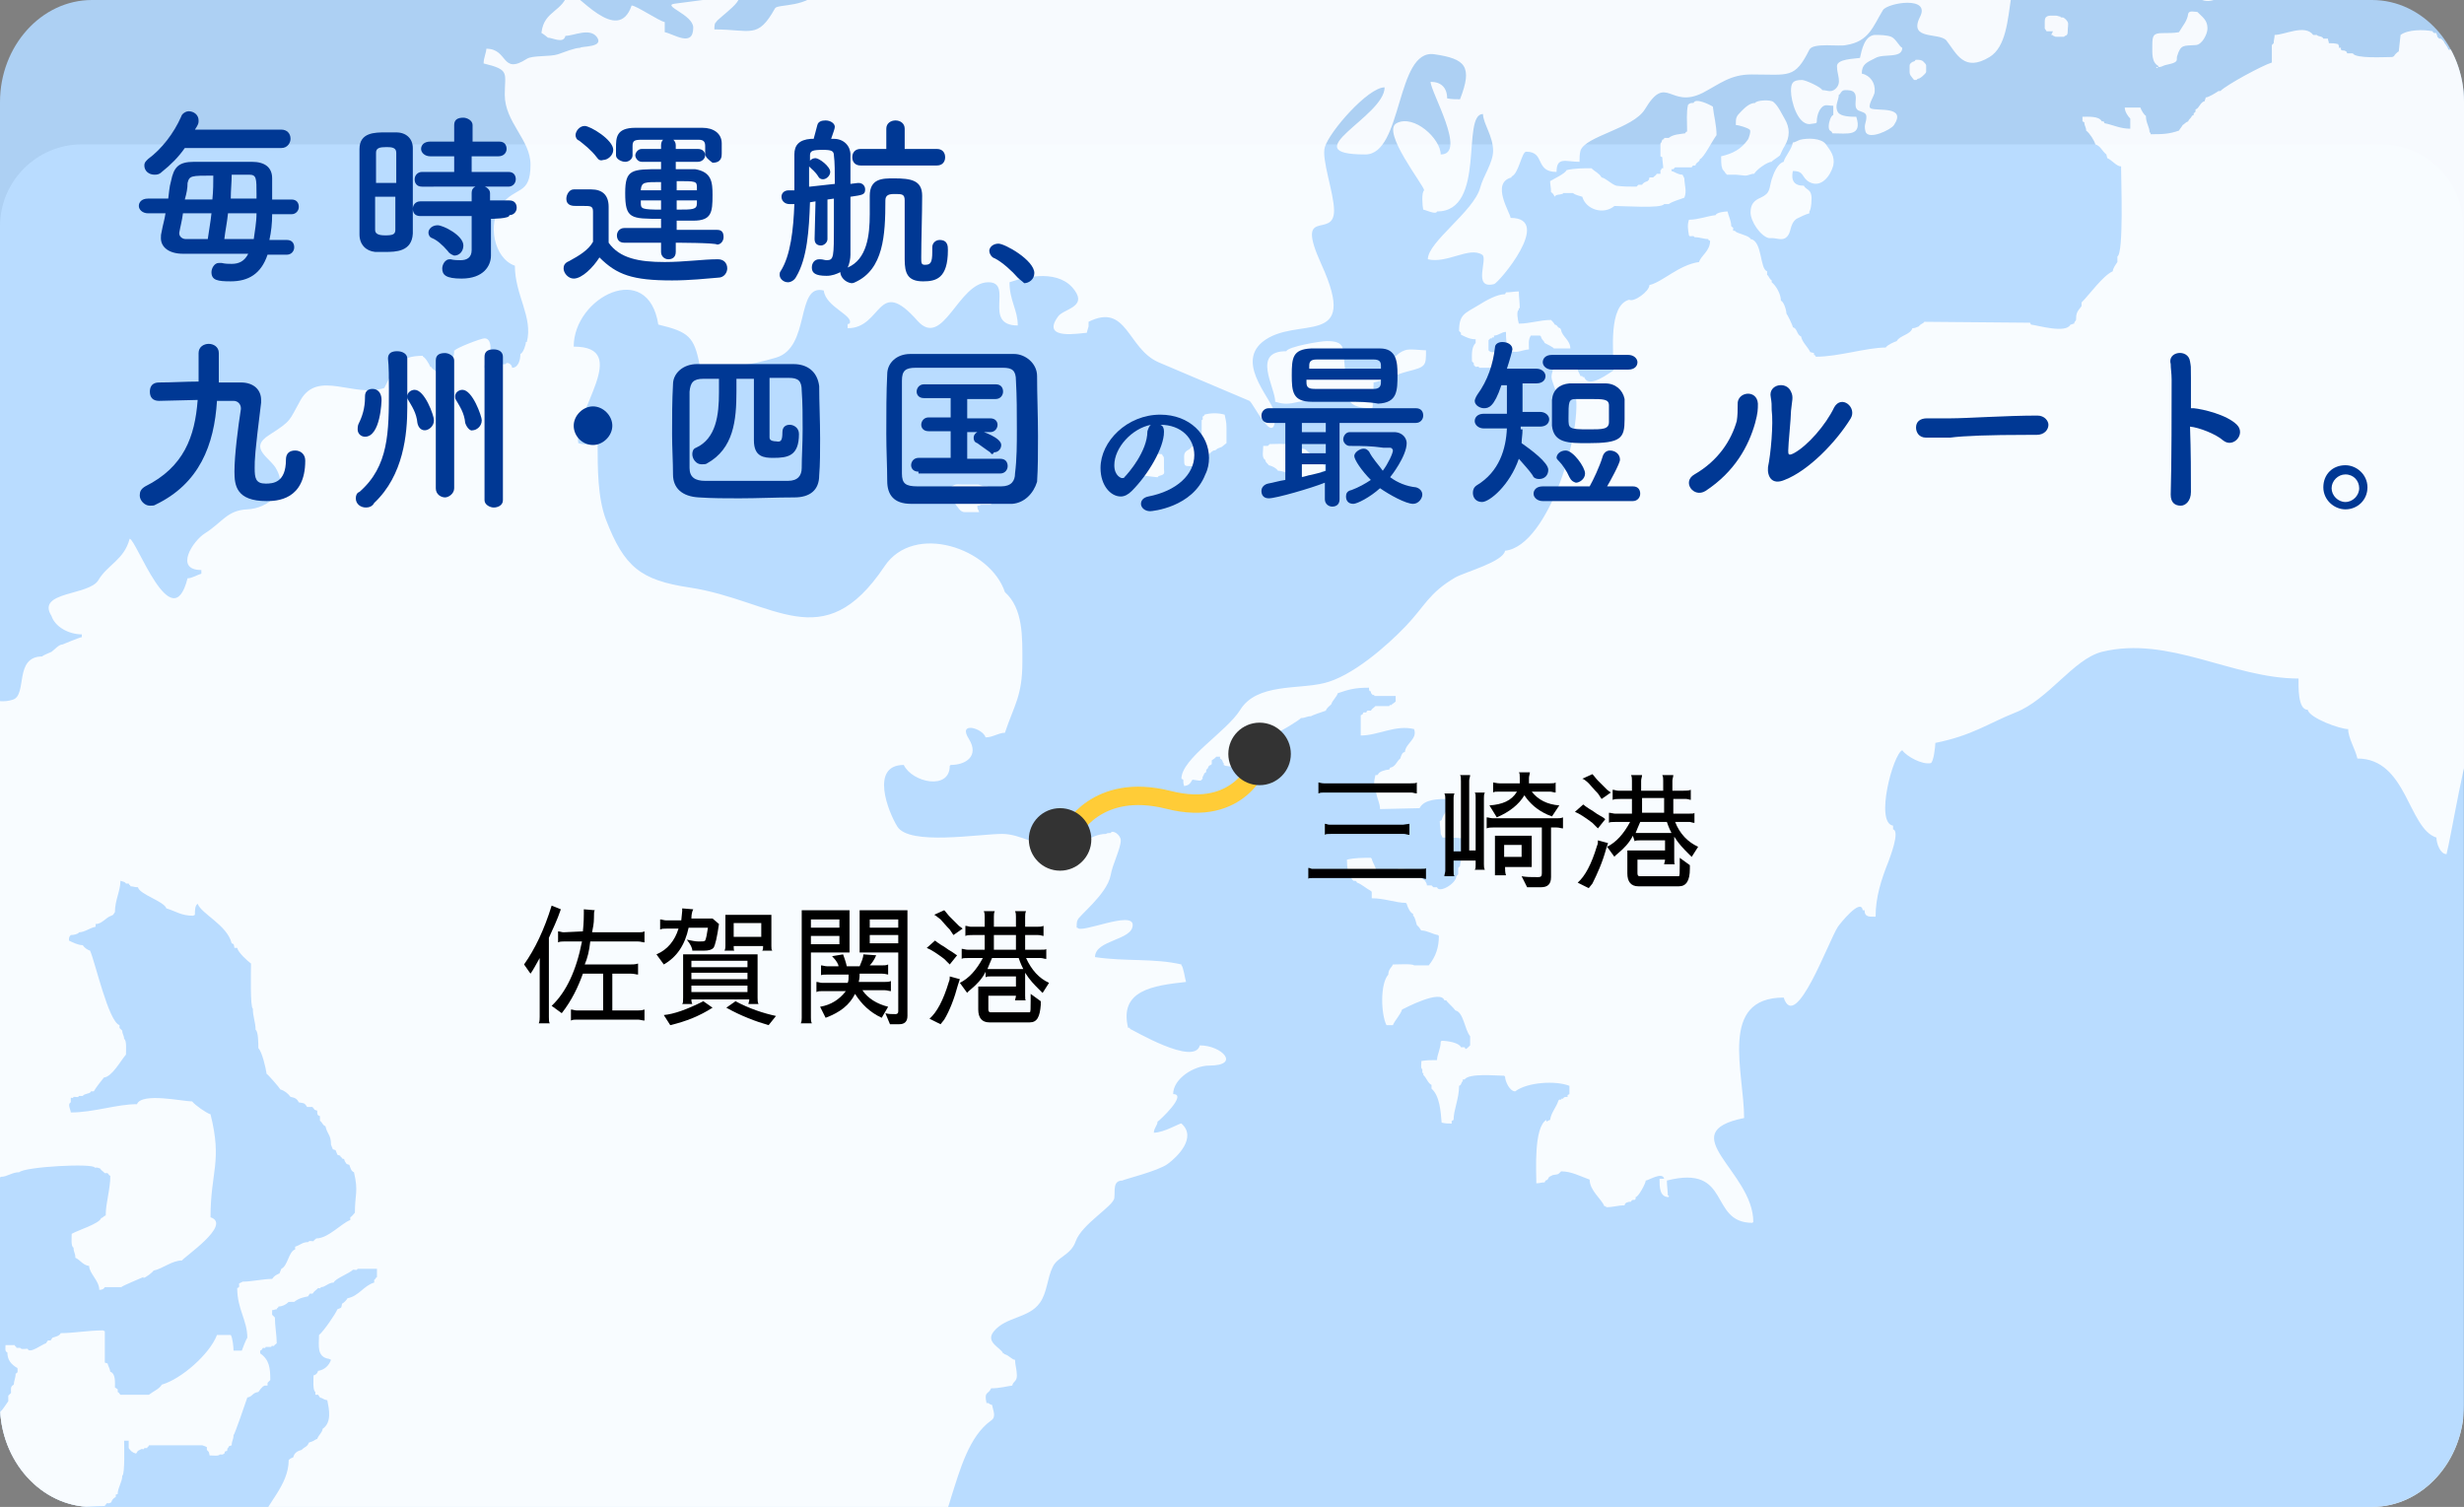 <?xml version="1.0" encoding="utf-8"?>
<!-- Generator: Adobe Illustrator 27.7.0, SVG Export Plug-In . SVG Version: 6.00 Build 0)  -->
<svg version="1.1" id="_レイヤー_2" xmlns="http://www.w3.org/2000/svg" xmlns:xlink="http://www.w3.org/1999/xlink" x="0px"
	 y="0px" viewBox="0 0 268 163.9" style="enable-background:new 0 0 268 163.9;" xml:space="preserve">
<rect x="0" y="0" width="268" height="163.9" fill="#808080" stroke="none"/>
<style type="text/css">
	.st0{clip-path:url(#SVGID_00000031904013751850722970000007756455450626986153_);fill:#FFFFFF;}
	
		.st1{opacity:0.9;clip-path:url(#SVGID_00000031198761877448966780000000475270866245376945_);fill:#B2D8FF;enable-background:new    ;}
	.st2{clip-path:url(#SVGID_00000174603076792697550250000007563050496024469919_);}
	.st3{fill:none;}
	.st4{opacity:0.9;fill-rule:evenodd;clip-rule:evenodd;fill:#FFFFFF;enable-background:new    ;}
	
		.st5{clip-path:url(#SVGID_00000097489607692711360910000002450014817407542427_);fill:none;stroke:#FFCC37;stroke-width:2;stroke-miterlimit:10;}
	.st6{clip-path:url(#SVGID_00000023992618715278832730000016879448329357976738_);fill:#333333;}
	.st7{clip-path:url(#SVGID_00000051375367638563616020000005796649442328944779_);fill:#FFAA37;}
	.st8{clip-path:url(#SVGID_00000078012336343854047670000014625487740195658387_);}
	.st9{clip-path:url(#SVGID_00000160151921294488286120000016419241390362382721_);}
	.st10{clip-path:url(#SVGID_00000098179373806035667040000012355367590946538654_);fill:#333333;}
	.st11{clip-path:url(#SVGID_00000032607722217247728320000003182003408134792072_);}
	.st12{fill:#003894;}
</style>
<g>
	<g>
		<defs>
			<path id="SVGID_1_" d="M10,0h248c5.5,0,10,5,10,11.1v141.7c0,6.1-4.5,11.1-10,11.1H10c-5.5,0-10-5-10-11.1V11.1C0,5,4.5,0,10,0z"
				/>
		</defs>
		<clipPath id="SVGID_00000156556895115458993220000003907275738602458807_">
			<use xlink:href="#SVGID_1_"  style="overflow:visible;"/>
		</clipPath>
		<path style="clip-path:url(#SVGID_00000156556895115458993220000003907275738602458807_);fill:#FFFFFF;" d="M259,163.9H8.9
			c-4.9,0-8.9-4-8.9-8.9V24.6c0-4.9,4-8.9,8.9-8.9H259c4.9,0,8.9,4,8.9,8.9V155C268,159.9,264,163.9,259,163.9z"/>
	</g>
	<g>
		<defs>
			<path id="SVGID_00000143609066209418865730000004523487434682490294_" d="M10,0h248c5.5,0,10,5,10,11.1v141.7
				c0,6.1-4.5,11.1-10,11.1H10c-5.5,0-10-5-10-11.1V11.1C0,5,4.5,0,10,0z"/>
		</defs>
		<clipPath id="SVGID_00000116194774425812887270000008099643995372557478_">
			<use xlink:href="#SVGID_00000143609066209418865730000004523487434682490294_"  style="overflow:visible;"/>
		</clipPath>
		
			<path style="opacity:0.9;clip-path:url(#SVGID_00000116194774425812887270000008099643995372557478_);fill:#B2D8FF;enable-background:new    ;" d="
			M10,0h248c5.5,0,10,5,10,11.1v141.7c0,6.1-4.5,11.1-10,11.1H10c-5.5,0-10-5-10-11.1V11.1C0,5,4.5,0,10,0z"/>
	</g>
	<g>
		<defs>
			<path id="SVGID_00000013885947061181166090000002719877843191606961_" d="M10,0h248c5.5,0,10,5,10,11.1v141.7
				c0,6.1-4.5,11.1-10,11.1H10c-5.5,0-10-5-10-11.1V11.1C0,5,4.5,0,10,0z"/>
		</defs>
		<clipPath id="SVGID_00000169550958297535053350000016194461641363443074_">
			<use xlink:href="#SVGID_00000013885947061181166090000002719877843191606961_"  style="overflow:visible;"/>
		</clipPath>
		<g style="clip-path:url(#SVGID_00000169550958297535053350000016194461641363443074_);">
			<path class="st3" d="M10,15.6h248c5.5,0,10,4.5,10,10v128.2c0,5.5-4.5,10-10,10H10c-5.5,0-10-4.5-10-10V25.6
				C0,20.1,4.5,15.6,10,15.6z"/>
			<g>
				<path class="st4" d="M-49.8,27.3c-0.8-0.4-3.1-1.5-3.5-2.1c-1.1-1.6-0.5-6.5-0.5-8.6v-8h1.8V9c0.2,0.1,0.6,1,0.6,1.4
					c0.1,0,0.5,0.6,0.6,0.6c2.3,0.9,6.2,0,8.9,0c0,2.1-2,1.5-2.5,2.8c-1,2.5-1.4,5.7-2.6,8.1c-0.7,1.3-1.4,3.9-1.4,5.4l-0.2,0.1
					h-0.3C-48.8,27.7-49,27.5-49.8,27.3L-49.8,27.3L-49.8,27.3z M-42.1,5.1c-2.2-0.5-5.5-1-5.5-3.4s4-3.3,0.8-4.1
					c0-1.1-0.4-1.6,0.3-2.8c0.7-1.1,1.5-1.8,1.8-3.1c-2.7,0,0-3.9,0.3-5.1c0.5,0,3.5-0.9,4.1-1.2c2.2-1.1,2.6-2.7,3.8-4.6
					c1.3-1.9,3.1-0.9,3.2,1.2c0,0.9,0.1,4.8-0.9,5.1c-0.7,0.2-2,0-2.8,0c0,0.6,1.1,1.1,1.5,1.4c1,0.7,1.1,3.4,0.5,4.4
					c-0.7,1-2.7,1.2-3.7,2.3c-1.7,1.8-1.5,2.6-1.5,5.1c0,1.2,0.3,4.1-0.9,4.4V5C-41.5,5.1-41.6,5.2-42.1,5.1L-42.1,5.1L-42.1,5.1z
					 M-18.9,57.1c-1-0.6-2-1-3.1-1.4c-0.2,0-1.3-0.6-1.4-0.8c-0.7-1-0.8-2.2-0.8-3.4c0-1.7,0.1-2.8,1.2-4.1c0.4-0.5,0.7-1.3,1.2-1.5
					c0.8-0.3,1.5-0.6,2.4-0.6c0.4,0,0.8,0,1.2,0c0.7,0,0.8,0.4,1.2,0.5c0,0.6,0.6,2,0.9,2.6c0.1,0.3,0,0.5,0.3,0.8
					c0.8,0.8,1.5,1.6,1.5,2.9s-0.2,1.9-1.5,2.6c-0.7,0.4-1.7,0.9-2.4,0.9v0.6c-0.2,0.1-0.2,0-0.2,0.3c-0.3,0.1,0,0-0.3,0.1v0.3
					C-18.7,57-18.4,57-18.9,57.1L-18.9,57.1z M-78.9,144.1c-1-0.8-2.3-1.4-3.1-2.1c-1,0-7.9-0.1-8.1-0.8h-0.3v-1.8
					c0.5-0.2,1.9-1.6,2.4-2.1c0.6-3.5,0.7-6,1.5-9.5c0.4,0.1,0.6,0.1,1.1,0.1c0.9,0.7,2.1,0.5,3.1,1.2h1.4c0.4-0.4,1.5-1.7,2-1.8
					c0.1-0.3,0,0,0.1-0.3c1.4-0.4,3.2-2.2,3.8-3.5c1-0.5,1-1.5,2.5-1.7c0.1-0.2,0.8-0.4,1.2-0.6c0.1-0.5,0.5-0.9,0.6-1.4h0.3
					c0.1-0.2,2-0.2,2.6-0.8c0-0.7,0.2-1.5,0.2-2.3l0.1-0.1c0.3-0.1,0.5-0.1,0.9-0.1l0.3-0.3h0.3l0.2-0.1c0.3-1.1,0.3-1.9,0.3-3.1
					c0.3-0.1,0.2,0,0.3-0.3c0.5-0.1,1.1-0.5,1.7-0.5l0.1-0.3h0.3v-4h1.5c0.1-0.2,0-0.1,0.3-0.1c1.2-1.2,0.6-3.2,1.5-4.4
					c0-2.1,2-4.2,2-6.9h-2.8c-1.3-1-1.4-1-1.4-2.9c0.7,0,1.6-0.3,2.3-0.3c0.3-1.2,0-2.7,0.3-3.8c0.4-1.4,2.2-2.2,2.3-2.6h2.1
					l0.3,0.3c0,0.8,0.2,1.6,0.2,2.5l-0.2,0.1c-0.5,0-1.3,0.3-1.5,0.6h-0.3c0,0.4-0.2,0.5-0.2,0.9c-0.2,0.3-0.3,0.6-0.5,0.8v1.5
					c0.2,0.1,0.2,0,0.2,0.3c0.4,0.2,0.7,0.4,1.1,0.5c0.1,0.2,0.2,0.4,0.5,0.5l0.2,0.3c0,0.6,0.2,1.2,0.2,1.8
					c-0.2,0.1-0.1,0.2-0.5,0.3l-0.2,0.1c0,0.3-0.3,1-0.5,1.1c0,0.4,0.1,0.6-0.3,0.8c0,0.4,0.1,0.9-0.3,1.1v0.3
					c-0.2,0.1-0.2,0.2-0.2,0.5c-0.2,0.1-0.2,0.2-0.2,0.5c-0.4,0.1,0.1,0.2-0.3,0.3c0,0.4,0.1,0.7-0.3,0.9c0,1.1,0.4,4.9-0.2,5.7v0.5
					c-0.3,0.4-0.6,1-0.6,1.5h0.3c0.2,0.2,0.2,0.1,0.3,0.3h0.5c0.2,0.5,1.4-0.1,1.8-0.1c0.3-0.8,2.5,0.2,2.9,0.5
					c0.1,0.8,0.5,1.4,0.5,2.3c-1.6,0.8-3.3,2.6-5,2.9c-0.3,0.4-0.1,0.2-0.5,0.5v3.8c-0.4,0.5-2.9,4.4-3.1,4.7
					c-0.5,0-1.1,0.1-1.7,0.1c0-0.7-0.5-1.1-0.5-1.7c-0.2-0.2-0.4-0.3-0.5-0.6h-0.5c-0.1-0.3-2.3-0.1-2.8-0.1v1.8
					c-0.2,0.1-0.1,0-0.1,0.3l-0.2,0.1h-0.6c-0.1,0.3-0.9,0.1-1.2,0.1c-0.3-0.3-0.6-0.5-0.8-0.8h-0.5c0,0.3,0,0.4-0.3,0.5v0.3
					l-0.3,0.1c-0.1,0.4-0.2,0.6-0.5,0.9v0.5c-0.3,0.4-0.2,1.3-0.2,1.8c-0.6,0-2.5-0.2-2.8,0.5h0.4c-0.3,1.4-0.7,2.7-0.3,4.1l0.3,0.1
					l0.1,0.3h0.3c0.2,0.6,2.8,2.5,3.5,3.4c0,0.8,0,1.6-0.2,2.3c-1.3,0.8-4.6,0.2-5.3-0.9c-0.7,0-2-0.5-2.6,0v0.5
					c-0.3,0.1-0.2,0.7-0.2,1.1l0.2,0.1c0.4,0,0.5,0.1,0.9,0.1c0.1,0.2,0.2,0.2,0.5,0.5v0.3c0.3,0.1,0.2,1.3,0.2,1.7l-0.2,0.1
					l-0.2,0.1l-0.1,0.1h-0.3c-0.1,0.3-0.3,0.1-0.6,0.1C-78.1,143.6-78.6,144.1-78.9,144.1L-78.9,144.1L-78.9,144.1z M-18.6,215.6
					c-1.3-0.3-3.5-0.8-4-2.1c-0.5-1.4-0.1-2.8,1.2-3.6c1.6-1.1,2.7-1.8,3.7-3.4c0.7-1.1,1.4-1.9,2.2-3c0.4-0.5,1-1.2,1.6-1.4
					c0-0.2,0.1-0.1,0.2-0.1c0.1-0.2,0.2,0,0.2-0.1h0.2c0-0.1,0-0.1,0.2-0.1c0.1-0.2,0.2,0,0.3-0.1c0.5,0,1.4-0.2,1.4,0.5
					c0.2,0.1,0.1,0.5,0.1,0.7c-0.7,0.1-2.4,1.2-2.8,1.8c-1.2,1.8-1.9,3.7-2.4,5.9c-0.2,0.6-0.1,1.7-0.1,2.3s-0.4,1.1-0.4,1.7
					c-0.3,0.1,0.2,0.1-0.2,0.1c0,0.2-0.2,0.6-0.5,0.6c-0.1,0.2-0.3,0.1-0.4,0.3h-0.2C-18.3,215.6-18.3,215.4-18.6,215.6L-18.6,215.6
					L-18.6,215.6z M-8.3,201c-1-0.4-1.9-1.2-2.7-2c-0.2-0.2-0.3-0.5-0.6-0.7c-0.2-0.1-0.7-0.3-0.7-0.4c-0.4,0-0.8-0.3-1.1-0.5
					c-0.1-0.8-0.5-1.8,0.4-2.1c1.2-0.5,3,0,4,0.6s4.3,2,4.3,3.1s-0.2,1.9-1.5,1.9h-1.7L-8,201c-0.1,0.1,0,0-0.1,0.1
					C-8.2,201.2-8.2,201.2-8.3,201L-8.3,201L-8.3,201z M-38.2,98.7c-2.1,0-3.2-0.7-4.9-1.1c0-2.2,1.5-2.4,2.7-4
					c0.6-0.8,3.5-8.2,2.9-9.3c-0.2-0.4-1.2-0.3-1.5-0.7c-0.9-0.9,0.4-4.9,0.7-6.2c0.6-3.1,4.1-2.1,6.1-4.3c0.7-0.8,1.9-1.8,3-1.8
					c1.9,0,1.5,1.6,1.5,3.2c-2.3,0-3.3-0.2-5.1,0.9c-1.6,1-1.5,1.2-3.7,1.2c0-0.1-0.1-0.1-0.2-0.1c-0.3,1.1-0.1,2.8-0.1,4v1.8
					c0,0.8,0.5,0.6,0.7,1.1c1.2,0,3.7,1,4.7-0.8c0.5-0.9,1.2-2.5,1.5-3.4c0.5,0,0.9,0.1,1.2,0.1c0,0.1,0.3,0.1,0.5,0.1
					c0,0.1,0,0.1,0.2,0.1c0,0.1,0.5,1,0.6,1.1v0.3c0.5,0.1-0.2,2.2-0.3,2.5c-0.7,2.3-3,2-3.6,4.2c-0.2,0.9-0.5,1.4-0.5,2.5
					c0,0.8-0.5,1-0.7,1.7h-0.2c0,0.3-1.5,3-1.8,3.5l-1.3,2.2c-0.3,0.5-1,0.9-1.2,1.1L-38.2,98.7L-38.2,98.7L-38.2,98.7z
					 M-33.9,100.1l0.9,0.2c0.3,0,0.5-0.1,0.8-0.1c0.1-0.2,0.2-0.6,0.3-1c0.2-0.7,0.3-1.1,0.7-1.8c0.2-0.3,0.4-0.5,0.5-0.7
					c0.2-0.3,0.9-0.6,1.2-0.8c0.2-0.2,0.2-1.3,0.2-1.5c-0.2-0.7-0.7-1.3-1.5-1.3c0,0.2-0.2,0.5-0.3,0.8c-0.1,0.3-0.3,0.8-0.6,0.9
					c-0.7,0.4-1.2,0.7-1.5,1.4c-0.2,0.5-0.5,1.3-0.6,1.9C-34,98.7-33.9,99.5-33.9,100.1L-33.9,100.1L-33.9,100.1z M-29.4,112.2
					c0-2.1-0.4-4.8,1.6-6c0.5-0.3,1.8-0.5,2.4-0.2c0,0.5,0.2,1.1,0.1,1.6c-0.2,0.6-0.9,1-1.4,1.4c-0.3,0.2-0.9,0.5-0.9,0.9
					c0,0.3-0.2,1.2-0.5,1.3v0.3c-0.1,0-0.1,0-0.1,0.1c-0.1,0-0.1,0-0.2,0.1c-0.1,0-0.2,0.1-0.3,0.1C-28.6,112-29.1,111.9-29.4,112.2
					L-29.4,112.2L-29.4,112.2z M550.7-246.5c-0.2,0.2-1,0.9-1.2,0.9v0.3c-1.2,0.4-0.9,5.3-0.8,6.4c-0.3,0.1,0,0.1-0.3,0.1
					c0,5.5-7.7,9.8-11.8,11.5c0,0.7-8.2,11-9.9,11c-4.4,0-7.2-1.2-11.2-1.2c0,6.5-21.2,14.2-26.3,16.1c-4.3,1.6-14.3,5.6-15.9,9.6
					c-1.3,3.4-4.4,11.2-9.2,11.2c-7.3,0-14.6-9.5-19.6-9.5c0-1.1,0.6-3,1.5-3.2v-0.6c4.3-1.4-0.4-11.4,2.3-13.9
					c0-0.7-0.6-2.3-1.6-1.8c-0.9,0.4-0.8,2.6-1.6,3.4c-1.8,1.8-3-2-4.5-2s-2-0.2-3.3-0.5c0-0.8,0.4-2.8,1.3-2.8
					c0-0.1,0.2-0.2,0.3-0.2c0-0.5-0.3-1.4-0.8-1.5c-0.7-2.7,0.6-6.5,4.2-3.7c3,2.3,5.4,0.7,7-2.1c2.3-3.9,4.8-5.6,9.6-5.6
					s5.7-4.5,1.2-6c0-4.1,4.1-6.1,7.6-6.1c2.1-6.2-1.6-8.1-7-6.8c-2.4,0.6-9.4,2.4-10.5,4.1c-1.4,2.1-5,4.6-7.3,4.9
					c-0.8,2.1-2.1,2.5-4.5,2.1c-0.5-0.1-3.6-1.7-3.8-1c-0.5,0-1.3,0.4-1.9,0.5c-6,2-7.6,13.7-7.6,20.2c0.3,0.1,0.7,0.2,0.8,0.6
					c0.8,0,1.6,0.5,2.5,0.5l0.2,0.2c0,3.2,0,7,1.4,9.6c0.3,0,0.7,0,0.8,0.3c0.7,0,1.2,0.4,1.2,1.1c-1.2,0.4-1.8,3.5-1.8,4.9
					c1,0.3,0.5,3.3,0.5,4.1c-1.7,1.1-6.4,11.8-7.3,14.5c-2.4,6.7-6.9,11.7-9.6,18.1c-1.9,4.4-3.3,4.5-7.8,7.8
					c-0.5,1.4-14.6,8.7-16.2,8.7c0,9.1-4.8,6.1-9,11.9c-3.4,4.6-2,10.4,0.1,15.8c1.2,3,5.2,4.1,5.5,7.3c0.1,1.2,1.4,8.6,0.8,9.8
					c-3.5,6.9-2.1-11.8-7.8-3.7c-1.9,2.7,1.9,5.2-1.5,7.2c-2.1,1.3-9.7-4.5-7.3,2c0.6,1.7,2.3,0.3,2.3,3.1c0,3.5-13.8-1.6-9.3,3.5
					c3.2,3.6-0.9,3.4-4.3,3.4c0-0.9,3.6-4,1.2-4s-2.9,1.7-4.6,2.9c-5.4,3.7-3.6-4.9-6.9-6.7c-1.1-0.6-6.6,0.9-7.5,1.7
					c-5.2,4.4,2.3,3.8,2.6,6.4c-1,0-2.1-1.1-3.7-1.1c0,0.7-0.3,1.1-0.5,1.8c-1.1,0-1.2-3.7-1.2-4.9c-1.2,0-2.1-1-3.4-1.2l0.1-3.7
					h-0.5c0,1.9-4,4.6-5.7,4.6c2.9-5.1,2.6-10.7,8.9-10.7c0-12.6-15.4-6.7-16.4-1.4c-0.9,4.6-15.4,2.9-19.7,2.9s-8.6,5.2-12.5-0.5
					c-5.3-1.3-14,4.2-18.3,7.2c-4.6,3.2-11.8,2.3-17,4.3c-10,3.8-23.2,0.1-33.5,1.8c0,0.3,0,0.4-0.3,0.5c-1.1,8.1-11.5-0.1-13.8-0.5
					c-0.4-1.5-0.8-1.7-0.3-3.7h0.3c0.1-0.3,0.3-0.1,0.5-0.5c4.2,0,5.1-4,0-4c-2.8,0-5.6,1.2-8.2,0.3v-0.3c-0.3-0.1-0.7-0.7-0.8-1.1
					h-2c-0.7,2.1-5.6,4.7-6.4,6.4c-0.7,0-3.8,0.2-4,0.6c-2.7,0-18.3,7.6-18.3,8.7l1.7,1.1c0.4,0,0.7-0.1,0.9,0.3h0.5
					c0.4,0.7,0.1,2.5,0.1,3.4c-4.1,2.1-14.8,9.1-17.7,13c-3.9,5.1-8.2,13.1-14.7,14.2c-0.2,0.5-2.3,1.9-2.8,2
					c-0.4,1.3-2.6,2.8-3.4,4.1c-2.1,3.7-5.5,3.4-7.6,6.6c-2.7,4-3.4,4.9-7.7,7c-1.1,0.5-2.4,2.9-4.4,4c-1.8,1-6.4,0.6-8.9,1.7
					c-1.2,0.5-2.4,2.9-3,3c0,4-6.7,5.6-7.6,7.2c-0.6,1,0.3,2.9-0.4,3.8c-0.9,1.2-2.5,2.4-3.1,3.5c-1.3,2.2-4.7,1.7-5,2.2
					c-1.9,3.4-2.6,2.3-6.6,2.3c0-0.3,0-0.7,0.2-0.8c0-0.3,4.2-3.1,1.6-2.8l-6.1,0.8c-1.5,0.2,2,1.2,2,2.6c0,2.2-2.1,0.7-3.1,0.5V2.4
					c-0.6-0.1-3.1-1.8-3.6-1.8c-1.5,4.4-6-1.5-6.9-1.5c-0.5,2.2-2.6,2-2.9,4.4v0.1c0.1,0,0.7,0.5,0.7,0.5c0.5,0,1.7,0.7,1.9-0.2
					c0.9,0,2.6-0.9,3.4,0.1c0.9,1.2-1.7,1-1.8,1.2c-0.6,0-1.8,0.5-2.4,0.7c-0.9,0.3-2.8,0.1-3.4,0.5c-2.8,1.8-2-1.1-4.4-1.1
					c0,0.4-0.3,1-0.3,1.6c2.9,0.7,2.3,1,2.3,3.4c0,3,2.8,4.9,2.8,7.6c0,3.4-1.6,2.3-3.2,4.4c-1.5,2-0.8,5.8,1.5,6.6
					c0,3.2,2,5.6,1.3,8.3h-0.1c0,0.3-0.3,1.2-0.6,1.3c0,0.6-0.2,1.5-0.9,1.5c0-0.4-0.6-0.7-0.7-0.4c-0.7,0-1.4,0.4-2.3,0.4
					c0-0.3,0.1-0.5,0.1-0.8c0.6-0.2,0.9-2.4-0.1-2.4c-0.4,0-3.2,1.1-3.2,1.3h-0.1c0,1-0.5,2.5-1.7,2.5c0-0.1-0.7-0.4-0.8-0.7h-0.1
					c-0.1-0.3-0.6-1.1-0.8-1.1v-0.1c-2.6,0-3,1.1-4.2,3.5c-3.3,1.1-7.2-2-9.1,1.3c-1.3,2.3-0.9,2.2-3.4,3.8
					c-2.4,1.5,0.2,2.5,0.8,3.8c1.3,2.4-1,4.2-3.2,4.3s-2.7,1.4-4.6,2.6c-1.3,0.8-3.4,4-0.4,4v0.4c-0.4,0.1-1,0.5-1.5,0.5
					c-1.7,6.7-5.6-4.3-6.3-4.3c-0.6,2.3-2.4,2.8-3.4,4.5c-1,1.7-6.8,1.2-5.1,3.9c0.4,1.2,1.9,2,3.3,2v0.3c-0.2,0-2.1,0.8-2.1,0.8
					c-0.4,0-0.8,0.5-1.2,0.8c-0.2,0.1-1,0.4-1,0.5c-3.1,0-1.6,4.2-3.2,4.7c-1.8,0.6-4.2-0.4-4.2-2.1c0-3.8-2-6.5-6.3-5.7
					c-1.8,0-1.7,0.9-1.4,2.7c0.1,0.5,1.2,5.9-0.2,4.5c-3.7-3.7-2.9,2.5-0.2,4.1c1.1,0.7,1.9,1,1.9,2.3c-0.4,0-1.5,0.1-1.6-0.3h-0.2
					v-0.1c-0.8-0.2-0.2-2.3-2.1-2.3c0,2.1-0.2,4.4,2.1,5c2,0.5,0.4,3.6-2,3.3c0-0.2,0-0.1-0.1-0.1c0-1.1-0.2-4.2-1-5
					c-1.8-1.6-3.6,1.4-5.2,1.3c-1.1-0.1-1-1.2-2-1.2c-0.2,0.6-2.7,0.7-3.4,0.5c-0.3-0.1-2.4-1.3-2.6-0.4c-0.5,0.1-0.3,3.9-0.2,4.4
					c0.7,2-1,3-1,5c0,2.7,0,2.4,2.1,3.4l0,0l0.5-0.1h0.5c0.3-0.3,1-0.6,1.1-0.8h0.3c0.1-0.3,0.4-0.2,0.5-0.5c0.3,0,0.2,0.1,0.3-0.1
					c0,0.9-0.5,4.3,0.2,4.7v0.9c0.2,0.2,0.7,0.8,0.8,0.9c0.4,0,0.6,0.1,1.1,0.1c0.1-0.3,0.1-0.2,0.5-0.3c0.1-0.2,0.2-0.2,0.5-0.5
					h0.3l0.2,0.1c0.1,0.3,0.2,0.4,0.5,0.6c0,0.4,0.2,0.5,0.3,0.9c0.3,0.1,0.2,0.2,0.5,0.3c0,0.3-0.1,0.4,0.2,0.5
					c0,0.3-0.1,0.2,0.2,0.3v0.3c0.3,0.1,0,0,0.3,0.1l0.2,0.1l0.2,0.1c0.1,0.4,0.3,0.5,0.5,0.8c0.3,0.1,0.8,0.4,0.9,0.6h1.8v-0.3h0.6
					l0.2,0.1c0,0.4,0,0.7,0.3,0.8c0,0.4,0.2,0.7,0.2,1.1c0.7,0.7,1.1,1.2,2.1,1.2c0.2-0.9,1.8-0.3,2.4-0.3c0.2,0.2,0.5,0.4,0.6,0.6
					c1.2,0,2,1.4,3.1,1.4c0.1,0.3,0.1,0.4,0.3,0.5c0,2.8-0.1,7,0.6,9.6l0.2,0.3c1.1,0.7,2.4,1.3,2.4,2.8c-2.4,0-3.5-2-5.8-2
					l-0.2,0.1c-0.1,0.4-0.4,0.3-0.5,0.9c-1,0.6-1.3,1.9-2.1,2.5c-0.3-0.4-0.7-1.6-0.8-2c-0.5-0.1-0.8-0.7-1.2-0.8
					c0-0.3-0.1-0.4,0.2-0.5c0-0.3-0.1-0.5,0.2-0.6c0-3.1-0.5-6.7-0.5-9.5c-1.3-0.3-3.1-0.4-4.4-0.6c0-0.3-0.1-0.4,0.2-0.5
					c0-0.6,1.4-3.5,0.2-3.8c-0.1-0.3-0.6-0.5-0.9-0.6c-0.1-0.3-0.1,0-0.2-0.3h-1.2c-0.1-0.2-0.3-0.3-0.5-0.6l-0.2-0.1
					c-0.3-0.1-0.3-0.1-0.6-0.1c-0.2-0.6-0.9-0.6-1.5-0.6c-0.1,0.3-0.3,0.5-0.6,0.6l-0.2,0.1c0,0.3,0.1,0.2-0.2,0.3v0.5l-0.3,0.3v0.6
					c-0.4,0.3-0.1,1.1-0.5,1.2v1.5c-0.3,0.1-0.1,0.3-0.5,0.5c0,0.5-0.3,1.5-0.5,1.7c0,2.2-0.5,5.2,2,5.8l0.2,0.1v0.3
					c0.2,0.1,0.4,0.4,0.6,0.6c0,0.3-0.1,0.8,0.2,0.9c0,0.6,0.1,3.9,0.5,4c0,0.5,0.3,0.6,0.3,1.1l0.3,0.1c0.1,0.3,0.1,0,0.2,0.3
					c0.3,0.1,0.6,0.4,0.9,0.5v0.3h0.6c0.1,0.3,0.3,0.1,0.5,0.5c0.9,0,1.5,0.9,2.3,0.9c0.2,0.2,0.4,0.3,0.5,0.5h0.3
					c0.1,0.2,0.2,0.2,0.5,0.3c0.3,0.7,1.4,1.3,1.5,2.1c0.8,0.5,1,7,0.3,7.3c0,0.7-1.3,3.2-1.8,3.4c-0.1,0.2-0.1,0.3-0.2,0.5
					l-0.2,0.3c-2.9,1.6-2.3,2.5-2.3,5c0.8,0,1.7-0.1,2.4-0.1c0.3-0.4,0.2-0.8,0.6-1.2v-1.8c0.2-0.2,0.5-0.6,0.6-0.8
					c0.2-0.1,0.6-0.3,0.6-0.5c0.6-0.1,1-0.5,1.5-0.6c0.2-0.4,0.4-0.6,0.9-0.6c0.4-1.8,3.1-3.7,3.1-6l0.3-0.1c0-1.1,3.5-3.9,4.6-4.1
					c0.1-0.2,0.1-0.3,0.2-0.5c0.3-0.1,1.3-0.7,1.5-0.9c0.7,0,1.2-0.5,2-0.5c0.6-0.6,8.1-1,8.2-0.5h0.3l0.3,0.1
					c0.1,0.2,0.2,0.2,0.5,0.5h0.3c0.2,0.2,0.1,0.2,0.3,0.3c0,1.5-0.5,2.9-0.5,4.3c-0.3,0.1-0.2,0.2-0.5,0.3
					c-0.2,0.6-2.5,1.3-3.2,1.7c0,0.4-0.1,1.4,0.2,1.5c0,0.5,0.2,0.6,0.2,1.1c0.6,0.3,0.8,0.8,1.5,0.9c0,0.8,1.1,1.6,1.1,2.6
					c0.3,0,0.5-0.1,0.6-0.3h1.8c0-0.1,2.2-1,2.4-1.1v0.1c0.2,0,1-0.6,1.1-0.8c1-0.2,2-1.1,3.1-1.1c0.1-0.3,5.5-3.9,3.1-4.7
					c0-5,1.3-6,0-11.2c-0.4-0.1-1.7-1-2-1.4c-1,0-5.5-1-6,0.3c-2.2,0-4.7,0.9-7.2,0.9c0-0.3-0.4-0.9,0-1.1v-0.5
					c0.3,0,0.2,0.1,0.3-0.1c0.3,0,0.5,0.1,0.6-0.1H9c0.2-0.3,0.8-0.2,0.9-0.5h0.3c0.3-0.5,0.7-1,1.1-1.5c0.9-0.1,1.8-1.8,2.4-2.5
					c0-0.4,0.1-1.6-0.2-1.7c0-0.4-0.2-0.5-0.2-0.9l-0.3-0.3v-0.3c-1.2-0.4-2.6-6.7-3.2-8.1c-0.3-0.1-0.6-0.3-0.8-0.6
					c-0.5,0-1.1-0.3-1.5-0.5c0-0.3,0-0.4,0.2-0.6c0.3,0,0.8-0.1,0.9-0.3c0.6,0,1.2-0.5,1.8-0.6v-0.3c0.7,0,1.1-0.7,1.7-0.9l0.2-0.1
					l0.2-0.3c0-1.3,0.6-2.3,0.6-3.4c0.3,0.1,0.5,0.1,0.6,0.3H14c0.1,0.3,0.1,0,0.2,0.3c0.3,0,0.4,0.1,0.8,0.1
					c0.2,0.8,2.8,1.5,3.1,2.3c1,0.3,1.6,0.8,2.9,0.8l0.2-0.1c0-0.5,0-1,0.3-1.2c0.4,1.1,3.2,2.3,3.7,4.3c0.3,0.1,0.2,0.1,0.3,0.5
					h0.3c0.1,0.5,1.1,1.4,1.5,1.7c0,0.8-0.1,4.8,0.2,4.9c0,0.9,0.3,1.5,0.3,2.3c0.3,0.2,0.3,1.5,0.3,2c0.4,0.4,0.8,2.1,0.9,2.8
					c0.1,0,1.4,1.5,1.5,1.7c0.4,0.1,0.8,0.4,1.1,0.8c0.5,0.1,0.7,0.2,0.9,0.6c0.5,0.1,0.6,0,0.9,0.5H34c0.1,0.3,0.1,0,0.2,0.3
					l0.3,0.1c0,0.4,0,0.5,0.3,0.6v0.5c0.3,0.2,0.2,0.4,0.6,0.6c0.2,0.9,0.6,0.9,0.6,2c0.1,0.2,0.1,0.3,0.2,0.5l0.3,0.1
					c0.1,0.2,0.1,0.3,0.2,0.5l0.3,0.1c0.1,0.3,0.1,0,0.2,0.3c0.3,0.1,0.2,0,0.3,0.3l0.2,0.3l0.3,0.1c0.1,0.3,0.2,0.7,0.5,0.8
					c0.5,2.1,0.1,2.4,0.1,4.4c-0.2,0.2-0.3,0.4-0.5,0.5v0.3c-0.9,0.3-2.4,2-3.7,2c-0.2,0.2-0.2,0.1-0.3,0.3c-0.4,0-0.4-0.1-0.6,0.1
					c-0.6,0-0.8,0.3-1.4,0.5v0.3c-0.7,0.2-0.8,1.8-1.5,2.1l-0.2,0.5c-0.4,0.2-0.5,0.2-0.8,0.6c-0.9,0-2.3,0.3-3.2,0.3l-0.2,0.1
					l-0.2,0.1c0,0.3,0.1,0.4-0.2,0.5c0,2.3,1.1,3.5,1.1,5.4c-0.1,0.1-0.5,1.1-0.6,1.4h-0.9c0-0.4-0.1-1.4-0.3-1.7h-1.5
					c-0.8,2.1-3.9,4.8-6,5.4c-0.3,0.5-0.9,0.7-1.4,1.1h-3.1c-0.2-0.2-0.1-0.2-0.3-0.3c0-0.4,0.1-0.2-0.3-0.5c0-0.5,0.1-1.5-0.5-1.7
					c-0.1-0.5-0.2-0.5-0.3-0.9l-0.3-0.1v-3.4l-0.2-0.1c-1.6,0-3.2,0.3-4.6,0.3c-0.1,0.3-0.6,0.4-0.9,0.5l-0.2,0.3
					c-0.4,0-0.2-0.1-0.5,0.3c-0.4,0.1-1.8,1.2-2,0.6c-0.3,0-0.7,0.1-0.8-0.1H1.8c-0.1-0.3-0.1,0-0.2-0.3h-1c0,0.3-0.1,0.7,0.2,0.8
					c0,0.8,0.4,1.3,1.1,1.7c0,0.3,0.1,0.5-0.2,0.6c0,0.5-0.2,0.8-0.2,1.2c-0.4,0.2-0.3,0.5-0.3,0.9l-0.3,0.3v0.6
					c-0.3,0.4-0.5,0.8-0.9,1.2c0,0.6-0.3,0.8-0.3,1.4c-0.4,0.4-1.1,1.3-1.1,2l-0.3,0.1v0.3l-0.3,0.3v3.7c0.1,0.1,0.4,0.8,0.5,1.1
					c0.3,0.1,0.8,0.4,1.1,0.8c1,0,2,0.6,2.9,0.6v0.3H0.7c-0.1,0.3-0.7,0.4-0.9,0.8l-0.2,0.1c-0.4,0-1.6,0.4-1.7,0.6h-0.3
					c-0.3,1.1-0.6,1.5-0.3,2.8l0.2,0.1c0.6,0,1,0.5,1.4,0.6c0.1,0.2,0.1,0.3,0.3,0.5c0,0.8,0.5,1.1,0.5,1.8c1.4,0,3.6-0.1,4.7-0.8
					c0-1.2,1.2-2.6,1.8-3.7c0.4-0.1,0.7-0.5,0.9-0.6l0.2-0.1c0-0.3-0.1-0.2,0.2-0.3c0-0.6,0.3-1.7,0.8-2.1c1,0,2.1-0.1,3.1-0.1
					c0.1-0.3,0.1,0,0.2-0.3h0.3l0.2-0.1c0.1-0.3,0.2-0.4,0.5-0.6c0-0.3-0.1-0.2,0.2-0.3c0-0.7,0.5-1.3,0.5-2
					c0.3-0.1,0.2-3.4,0.2-3.8H14v0.8c0.2,0.3,0.4,0.5,0.8,0.6l0.2-0.3l0.2-0.1l0.2-0.1c0.3,0,0.2,0.1,0.3-0.1H16
					c0.1-0.3,0.1,0,0.2-0.3H22l0.3,0.1l0.2,0.1v0.3c0.3,0.3,0.2,0.2,0.3,0.6c0.3,0,1,0.1,1.1-0.1h0.3l0.2-0.1c0.1-0.3,0-0.2,0.3-0.3
					c0.1-0.6,0,0,0.2-0.5l0.3-0.1c0-0.5,0.2-0.6,0.2-1.1c0.1,0,1.3-3.5,1.5-4.1c0.6-0.1,0.5-0.5,1.2-0.6c0.2-0.3,0.3-0.4,0.5-0.6
					l0.2-0.1h0.3v-0.3l0.3-0.3c0-1.3-0.1-2.2-1.1-2.9v-0.3c0.2-0.1,0.1,0,0.3-0.3c0.3,0,0.2,0.1,0.3-0.1h0.6c0.1-0.2,0-0.1,0.3-0.1
					c0.1-0.2,0.1-0.1,0.3-0.3c0-0.9-0.2-1.9-0.2-2.8l-0.3-0.3v-0.5c0.2,0,0.3-0.1,0.5-0.1c0.1-0.3,0.1,0,0.2-0.3
					c0.4,0,0.8-0.2,1.1-0.5H32c0.5-0.4,1-0.5,1.5-0.6l0.2-0.3H34c0.2-0.3,0.3-0.3,0.6-0.6c0.3,0,0.2,0.1,0.3-0.1
					c0.5,0,0.8-0.5,1.4-0.5c0.1-0.4,1.7-1,2.1-1.4c0.3,0,0.4,0.1,0.5-0.1H41v0.9c-0.2,0.1-0.1,0.2-0.3,0.3v0.3
					c-1.1,0.3-1.7,1.5-2.9,1.7c-0.1,0.2-0.4,0.5-0.6,0.6c-0.1,0.5,0,0.4-0.5,0.6c-0.2,0.5-1.5,2.4-2,2.8c0,1.1-0.3,2.4,1.1,2.6
					l0.2,0.1c-0.2,0.6-0.7,1.1-1.4,1.2c-0.1,0.3-0.2,0.4-0.5,0.5c0,0.5-0.1,1.6,0.2,1.8v0.3h0.3l0.2,0.3c0.4,0.1,0.3,0.2,0.8,0.3
					c0.2,1,0.5,2.4-0.5,3.1c-0.1,0.5-0.4,0.6-0.6,1.1c-0.3,0.1-0.3,0.2-0.6,0.3l-0.3,0.1c-0.2,0.5-0.4,0.4-0.8,0.8
					c-0.4,0.1-0.8,0.3-0.9,0.8c-0.2,0.1-0.3,0.1-0.5,0.3c0,2.8-2.5,4.8-3.1,6.9c-0.4,0.1-0.4,0.3-0.8,0.5c-0.1,0.4-0.4,0.8-0.8,1.1
					l-0.3,0.5c-0.1,0.5,0.1,0.4-0.5,0.5c-2,3.5-1.8,7.3-4.4,10.4c-1.1,0-2.2,0-3.2-0.1c-0.5-1.4-5.5-0.8-6.7-1.1
					c0-0.5,0.3-0.6,0.3-1.1c0.9-0.9,1.2-1.6,1.2-2.9c-0.4-0.4-1.1-1.3-1.2-1.8l-0.3-0.1c-0.1-0.3-0.2-0.4-0.2-0.8
					c-0.2-0.1-0.3-0.3-0.3-0.6c-0.3,0-0.8-0.1-0.9,0.1c-0.5,0-1.8,0.3-2,0.6H7.6c-0.2,0.2-0.3,0.2-0.6,0.3l-0.2,0.3H6.5L6.1,171v1.5
					c0.5,0.2,0.1,0.6,0.5,0.8c0,1.2,0.2,2.6,0.2,3.7c0.2,0.1,0.2,0.2,0.3,0.5c0.3,0,0.2-0.1,0.3,0.1h0.3v0.3H8
					c0.1,0.3,0.2,0.4,0.5,0.5l0.3,0.1l0.2,0.3c0.3,0.1,2.1,1.1,2.1,1.2h0.5l0.5,0.3c0,0.4-0.2,0.7-0.2,1.1c-1.2,0.6,0,5.7,0.6,6.1
					c0,2,1,3.5,0.5,5.6c0,3.8-2.5,6.6-2.1,10.2c0.6,5.4,6.2,5,8.3,9.3c1.9,3.8-0.5,21.3-6.5,19.8c-0.4-1.6-0.7-3.1-2.4-3.1
					c-3.2,0-1.6,1.8-1.6,3.1c3.6,1.8,3.2,4.8,4.8,8c0.8,1.7,4.2,1.9,5.9,2.5c6.4,2.4,11.1-2.3,13.8,5.6c4.3,0,5,1,8.3-2.6
					c4.4-4.8-4.2-5.7-6-8.3c-1.6-2.4,0.8-4,0.2-6.4c-0.1,0-0.2,0-0.2-0.1c-6.7,0-0.2-15.1,1.3-15.6c0-0.2,0.1-0.4,0.2-0.5
					c0-0.1,1.3-2.3,1.4-2.4c0-0.3,0.3-1.3,0.5-1.4c0-1.2,1.4-2.8,1.4-3.8c4.1-0.7,6.1,1.8,9.9,2.3c0.6,2.1-0.1,9.2-3.4,9.2
					c-0.3-0.8-1.4-0.4-1.4-2.1c0-1.6-1-2.3-1.4-3.4c-1.8,0-4.8-0.6-5.5,1.5c-0.2,0.6-1.5,4.8-0.8,5v0.1l0.2,0.1
					c0.6,0,3.8,1.4,4.4,1.8c0.8,0,1.9,0.7,2.8,0.8c0,4.3-0.5,5.4,2.1,9.2c3.5,5.1,3.6,6.4,1.1,12.1c-1,2.2-0.1,4.8-1.2,7.3
					c-1.3,2.9-4.6,3.4-4.6,7c0,2-1.7,3.7-1.4,5.2c0.5,2.9,3.6-2.9,4.3-3.6c2.4-2.4,7.9-5.8,11-6.7c5.3-1.5,4.8-1.9,8-6.4
					c1.7-2.4,7-0.8,7-6c-0.6,0-1.2,0.3-1.9,0.3c0-1.4,2.1-3,1-4.7c-1.3-1.9-3.4-2.5-6.1-2.5c0-9,13.4-7.8,15.7-1
					c0.1,0,0.2,0,0.2,0.1c2.2,0,3.7,1.8,6.2,1.8c0-0.2,0-0.1-0.1-0.1c0-0.9-0.8-1.7-0.1-2.6c-0.3-0.1,0,0-0.3-0.1v-0.3
					c1.5-0.5,1.7-1.5,1.7-3.1c-0.6-0.2-0.8-1.4-1.5-1.5v-0.3c3.3-1.1,3.1-6.2,3.1-9.8c0.3-0.1,0.4-0.9,0.5-1.2
					c0.3-0.1,3.9-2.1,4-2.1c0.4-0.6-0.3-3.2-0.3-4c0-2.7,0.8-4.4,0.8-6.7c-0.4-0.1-0.8-2-1.4-2.1v-0.3c-1.3-0.7,0.8-6.2,0.8-7
					c0.3-0.2,4-10.5,4-11.6c0.3-0.1,0.9-2.3,0.9-2.8c0.3-0.2,0.6-1.1,0.6-1.5c0.2-0.1,0.3-4.4,0.5-5c-0.1,0,0.3-1.1,0.4-1.3
					c0.2-0.8,0.5-1.6,0.9-2.4c1-2,1.9-4.2,2.5-6.3c0.9-2.8,1.9-6.5,4.3-8.2c0.6-0.4,0.2-1.1,0.1-1.7c-0.1,0-0.3-0.1-0.4-0.2h-0.2
					c-0.3-1.3,0.2-0.9,0.5-1.6c0.9,0,1.6-0.2,2.3-0.3c0.1-0.5,0.5-0.4,0.5-1.1c0-0.6-0.2-1.2-0.2-1.7c-0.3,0-0.7-0.5-1.1-0.6
					c-0.1,0-0.1-0.1-0.1-0.1h-0.1c-0.2-0.6-2-1.2-1-2.4c1.3-1.6,3.8-1.4,5-3.1c0.8-1.1,0.8-2.7,1.4-3.9c0.5-1.1,2-1.3,2.5-2.8
					c0.7-1.9,4.1-3.8,4.2-4.7c0.1-0.8-0.2-1.9,0.9-1.9c0-0.1,3.8-1,4.9-1.8c1.1-0.8,3.2-2.9,1.5-4.4c-0.1-0.1-1.9,1-3,1
					c0-0.5,0.4-0.8,0.4-1.2c0.2-0.1,3.3-3,1.7-3c0-1.7,2.3-3.1,3.9-3.1c3.5,0,1.4-2.2-1-2.2c-0.6,2.3-7.3-1.7-7.6-1.8
					c0-0.2-0.1-0.1-0.2-0.1c-1-4.1,2.7-4.6,6.3-5c-0.1-0.3-0.3-1.7-0.5-1.8v-0.1c-3-0.7-6.1-0.3-9.4-0.8c0-1.9,4.1-1.8,4.1-3.5
					c0-1.6-5.7,1-6,0.3h-0.1c0-0.2,0-0.7,0.1-0.8c0-0.4,3.2-2.8,3.6-4.9c0.2-1.2,1.1-2.9,1.1-3.8c0-0.6-0.9-1.2-1.1-0.8
					c-0.2,0-0.4,0-0.5,0.1c-1.7,0-2.9,1.5-4.7,1.5c-2.7,0-4.5-1.5-6.6-1.5c-2.5,0-10.1,1.3-11.4-0.8c-1-1.6-3-6.7,0.7-6.7
					c0.9,1.9,5,2.8,5,0.1l0.1-0.1c1.7,0,3.1-1,2-2.8c-1.3-2,1.5-1.2,1.8-0.2c0.8,0,1.4-0.5,2.1-0.5c1-3,1.9-4,1.9-7.7
					c0-2.7,0.1-5.8-1.9-7.6c-1.6-4.8-9.9-7.6-13.1-2.8c-6.7,10-12,3.7-21.2,2.3c-5.3-0.8-7.1-2.2-9.1-7.4C65,54.1,65,50.9,65,48.3
					c-0.7,0-1.5,0.1-2.1-0.1c-0.6-3.4,5.9-10.5-0.5-10.5c0-5.4,8.1-9.5,9.2-2.4c3.3,0.8,3.9,1.3,4.5,4.4c2.8,0.5,5.6,0,8.3-0.8
					c3.8-1.1,2.1-8.1,5.2-7.3c0.2,1.8,3.3,2.7,2.8,3.6c-0.3,0-0.2,0.2-0.2,0.5c3.8,0,3.2-5.8,7.6-0.8c2.8,3.1,4.4-4.2,7.7-4.2
					c2.8,0-0.7,4.7,3.2,4.7c0-1.7-0.9-2.7-0.9-4.7c2-0.7,5.5-1.4,7.1,0.9c1.3,1.8-1.2,2-1.8,2.8c-2,2.7,2.5,1.8,3.1,1.8l0.2-0.7V35
					c4.2-2.1,4.2,2.9,7.6,4.4l9.9,4.2c0.4,0.2,2.8,5.3,2.8,1.6c0-1.5-4.4-5.5-1.4-8c3.7-3,10.7,0.9,6.4-8.5
					c-2.9-6.4,1.4-2.6,1.4-5.8c0-1.9-1.4-5.6-1-6.9c0.5-1.7,4.7-6.5,6.5-6.5c0,3.2-10.1,7.3-2.1,7.3c4.1,0,3.3-11.5,7.5-10.9
					c3.4,0.5,4.2,1.3,2.8,4.9c-0.5,0-0.9,0-1.4-0.1c0-1.2-0.7-1.8-1.8-1.8c0,1.1,4,7.9,1.1,7.9c0-1.7-2.9-4.4-4.8-3.4
					c-1.7,0.9,3,6.8,3,7.3c-0.3,0.2-0.2,1.7-0.1,2.1c0.2,0,1.4,0.6,1.5,0.2c5.4,0,2.6-10.6,5-10.6c0,1,1.1,2.4,1.1,4
					c0,1.3-1.1,2.8-1.4,4c-0.7,2.6-5.7,5.9-5.7,7.8c2.1,0.5,4.5-1.4,5.9-0.5c0.7,0.4-1.1,3.8,1.3,3.2c0.5-0.1,6.5-7.2,1.8-7.2
					c0-0.5-2.2-3.8,0.1-4.4v-0.1c0.8-0.3,1.1-2.7,1.6-2.7c2.1,0,0.9,2.2,3.3,2.2c0-1.7,1-1.1,2.5-1.1c0-0.4,0-0.8,0.1-1.2
					c0.5-1.6,5.7-2.4,7-4.5c2.4-4,2.7,0,6.3-1.8c1.9-1,3-2,5.3-2c4.1,0,4.7,0.5,6.3-2.7c0.4-0.8,3.3-0.3,4-0.5c2.5-0.4,2.9-2,4-3.8
					c0.5-0.8,5.3-1.6,4,0.8c-1.2,2.5,2.1,1.6,2.9,2.5c1.1,1.4,1.9,3.5,4.7,1.8c3.6-2.2,0.7-11.8,6-10.9c1,0.2,0.6,3.3,1.6,3.3h4.7
					c3.8,0,2.6-2.9,4.4-5.3c2.1-2.9,2.5,0.2,1.2,2.1C231.8-3,233-2.4,235-2.4c1.2,0,1-4.2,3.1-0.5c0.4,0.7,0.1,1.5,0.6,2.2
					c1.5,2.4,5.8-1.2,2.4-2.4c2.8,0,7.4,3.1,8.9,2.9c0.2,0,0.3-2.9,2.1-3.8l0.1-0.1c0-0.7,0.5-1,0.5-1.7c0.3-0.1,0.2-0.4,0.5-0.5
					c0-2.4,0.8-2.9,1.2-4.6c3.3-0.4,7-0.6,8.7-3.2c1-1.6,4.4-6.1,4.7-7.2c2.7,0,16.1-0.2,17.1-3.2c1.7,0,16.2-3.5,17-1.2h0.3
					c1.1,1.7,3.6,3.3,4.4,5.8c1,0.3,2,1.3,3.4,1.5c0.5,1.6,10.1,4.8,12.4,4.6c7.2-0.6,10.9-6.4,17.6-6.4c0.1,0.3,2.4,0.9,2.9,1.1
					c0.3,0.1,3.4,1.2,2.3,1.5c0,0.4-0.3,1.1-0.6,1.2v0.3c-0.5,0.1-0.1,0.4-0.5,0.5v0.3c-0.5,0.1-1.5,0.7-1.8,0.9
					c-0.7,0-1.1,0.3-1.7,0.3c-0.2,0.5-1.1,3.6,0,3.8c0,8.9-8.8,18.4-18.2,18.4c0,1.9,0.8,3.7,0.8,5.2c0.8,0.1,0.9,0.8,1.7,0.8
					c1.6,4,5.3,0.6,4.1,7.5c-1.3,0-2.2,1.3-3.5,1.5c-0.5,1.9-4.7,2.6-0.3,5.8c2.6,1.9-0.5,4.3-2.6,4.3c0,0.7,0.3,5.8-0.3,6
					c0,0.7-0.8,3.2,0.1,3.5c0,1.5,4.6,0.4,5.8,1.1c1.1,0.6,2.3,4,3.4,5c2.5,2.5,12.3,6.3,11.8,8.4c-7.6,0-1.6,4.3-0.1,5.8
					c0.5,0.5,0.1,2.9,0.5,3.1v0.3c1.4,0.2,14.3,5.7,14.7,6.9c1.9,0,6.3,0.4,8.2,0.9v0.3l0.1,0.1c-0.4,0.1-0.3,0.8-0.8,0.9v1.8
					c0.9,0,1.5-0.1,2.3-0.3c0.1-0.3,0-0.2,0.3-0.3c0-2.3,5.5,2.6,4.3-2.5c-0.6,0-1.1-0.9-2-0.9l-0.1-0.1c0-0.4,0-1.1,0.3-1.2
					c0-0.1,6.2-4.9,7-5.2c0.5-0.2,2.3-5.2,3.2-6.6c2.4-3.7,6.1-19,8.9-19c0.1-0.3,3.9-2.1,4.6-2.3c0-0.6,0.2-2.7-0.3-2.8
					c-0.1-0.5-0.5-0.7-0.5-1.2l3.8,0.1c0,2,3.1,2,1.7-1.1c0-2.9,0.5-4.8-3.2-6.3c-3.3-1.2,5.7-0.6,5.8-2.1c0.2-2.3-2.2-1-0.9-3.4
					c2.7-4.8,2.6-1.3,6.7-3.5c3-1.6,5-2.2,5-5c0-0.8,7.4,0.7,9,0c4.5-2-2.3-5.8,6-5.8c-5.9,3,1.8,3,3.2,3.1c4.8,0.3-1.7,0.9-1.7,3.5
					c0,2.3,13.3,1.3,9-6.9c-2.8-5.4,2.5-0.8,2.5-5c0-3.5-2.4-6.1-4.7-7.3l-14.4-7.5c-7.1-3.7-4-0.8-4-6.7c0-1.4-1.7-2.2-1.1-3.7
					c2.5-5.6,9.1-10.6,6.6-17.1c-1.1-3,0.3-3.8,3.1-5.5c2.9-1.8,12.4-4.7,11.3-1.1c-2.7,8.8-2,12-2,20.5c0,5.6,8.9,6.4,8.1,5.2
					c-3.6-5.8-2.7-20.1,1.4-8.1c1.7,4.9,9.2-0.1,10.5,2.6c1.2,2.4,2.8-6.1,9.3-1.8c6.6,4.3-3.1,4.9-3.8,6.4c-2,4.5-9.4,4.1-9.6,4.4
					c-1.6,2.6-13.2,6.1-1.2,6.1c8.4,0,13-6.7,22.2-6.3l21.8,0.9l18.2,0.8c0.1,0.3,0,0,0.2,0.3c7.5,0,9.5,8,9.5-1.7
					c0-10.3,10.6-7.1,10.4-12.9l-0.3-8.1c3-0.7,7-4,11-4.4c0-13.1,11.3-12.7,19.9-6.4c4.7,3.4,1,1.3,0.2,4c-0.3,0-0.4-0.1-0.5,0.1
					c-1.9,0-3,0.1-4.4,0.6c0,4.6,1.6,6.4,0.2,9.9c-1.2,2.8-1.8,7.4-1.8,10.9c-0.9,0.3-1.5,2.9-1.1,4c0.4,0.9,3.1,0.9,3.4,1.7h0.3
					l0.2,0.1c0,2.2,1.1,3,1.7,4.9c3.6,0,6.4-4,9.3-4c0.1,0.5,0.4,0.7,0.5,1.2h1.2l0.2-0.1c0-6.1,3.2-8.2,6.1-12.2
					c0.8-1.1,8.2-10.8,4.9-11.9c0-1.7-3.3-4.2-4.7-4.6l0.3-5.8c-2.3-0.6,3.3-4.9,2.3-5.2c0-0.5-0.2-0.9-0.2-1.5
					c-0.2-0.1-0.2-0.2-0.2-0.5c-0.2-0.1-0.1-0.2-0.5-0.3c0-11.2,31-16.3,31,3.1c4.2,0,5,1,5-2.9c-0.7-0.1,0.1,0-0.6-0.1
					c0-2,2.1-4.1,4.1-4.6c0-1.1-0.5-2-0.5-2.9c-1.4-0.5-3.3-1.9-4.7-2.3c0-6.5,1.1-12.8,7.3-14.8c0-2.5-3-13.9,2.5-12.4
					c5.9,1.6,7.6-2.7,14.8-0.5c14.7,4.6-6.7,13.2-9.5,17c-1,1.3-6.7,13-1.8,13c0,6.8,0,24.3-7.6,24.3c0,1.2,4.1,3.1,4.9,5.4
					c13.8,0,5.6-15.1,19.4-15.1V-51h-0.3c-0.3-1.3,7.4-1.5,9-2c2.7-0.9,5.3-2.5,7-4.4s4.1-16.4,2-17.5c0.6-0.2,0.3-1.9,0.9-2.1
					c0-0.7,0.3-1,0.3-1.8c0.8-0.3,1.7-2.9,2.8-3.7c0.4-2.9,6.8-11.5,9.8-11.9c0.6-1.2,4.5-3.4,6.1-3.4c0.6-0.6,1.2-0.6,1.5-1.2
					c1.7,0,7.5-0.4,7.9,0.9h1.2l0.3-0.6v-2.4c-0.6-0.1-0.5-0.1-0.6-0.6l-0.3-0.3H692c-0.3-1.2-3-1.5-3.4-2.4l-0.9-0.3l-0.3-0.3
					c-0.1-0.6-0.9-1.4-1.2-1.8c-0.4-0.1-0.5-0.2-0.9-0.3c-0.4-0.5-0.2-0.5-0.6-0.6c-0.1-0.4-0.2-0.5-0.3-0.9l-0.3-0.6
					c-0.5-0.3-0.5-0.3-0.6-0.9c-0.9-0.4-0.8-1.4-1.5-1.8c-0.1-0.9-0.3-2-0.9-2.8c0-4.9-5.8-10.5-5.8-15.6
					c-2.2-0.7-1.5-11.4-1.5-14.1c0.3-0.4,0.6-0.8,0.9-1.2v-1.2l0.3-0.3h0.6l0.3-0.6c0.6,0,0.7-0.2,1.2-0.3v-0.6h0.6
					c0-1.3,1-4.3-0.6-4.9c0-1.5,0-2.9-0.2-4.4c0.7-0.2,6-16.1,6.7-18.1s0.2-4.4,0.8-6.3c0.7-2,3.8-2.5,4.6-4.3
					c1.4-3.1-1.2-6.7,4.4-6.7l0.2-0.1c0.1-0.3,0.3-0.8,0.5-0.9c0-3.3,7.2-4.1,7-7.7c-0.1-2.2-2.6-5.5,0.6-7.6c0-1.2,1.1-2.4,0.8-4
					c-0.4-1.9-0.4-4.6-0.5-6.6c0-4.4-0.8-8.9-0.8-13.5c0-7.4,4.1-12.9,3.2-20.8 M192.5-122.2c-1.3,0-1.6-0.8-2.3-1.6
					c-0.3-0.3-0.8-1.3-0.5-1.6c0.8,0,1.4,0.1,1.9,0.8c1,1.4,1.9-0.5,1.3-1.5c-0.5-0.8-1.9-2.1-3-2.1c-0.2,0.4,0.1,0.9-0.1,1.3
					c-0.5,0-1.4,0.2-1.6-0.2c-0.7-1-1.4-2.4-1.2-3.6c0.2-1.5,2.2-1,3-0.6s1.6,0.1,2.1-0.6c0.4-0.6,0.7-0.9,1.4-0.9
					c0.9,0,2.3,0.8,2.1,1.9c-0.1,0.7-2.4-0.1-2.8,0.7c-0.3,0.6-0.7,1.9-0.3,2.6c0.2,0.4,1.1,0.5,1.5,0.3c0.9-0.6,0.6-1.4,1-2.1
					c1.1-0.2,2.3,0.1,2.5,1.4c0.1,0.8,0.3,2.9-0.9,2.9c-0.6,0-2.1,0-2.1,0.8C194.5-123,194-122.1,192.5-122.2L192.5-122.2
					L192.5-122.2z M206.6-134.7c-1-0.6-1.7-0.7-2.3-1.5c-0.4-0.5-0.7-1-1.5-1c-0.1-0.6-0.4-0.9-0.5-1.5c-0.2-1.1-0.1-2-0.6-3.1
					c-0.1-0.3-0.3,0-0.4-0.5c-0.1-0.8-0.7-2.3,0.4-2.9c1-0.5,2-0.6,2.9-1.2c1.5-1,1.2-2.3,3.4-2.3c0.5,0,1.1-0.1,1.5,0.2
					c0.8,1,1.3,2.1,2.3,2.8c0.8,0.5,2,0.5,2.6,1c1.2,1,1.1,2.7,1.1,4.3c0,0.6,0.1,1.5,0,2c-0.2,0.5-0.9,0.9-0.9,1.3
					c-0.8,0-2.3,0.3-2.3-0.5c-0.4,0.1-0.2,1.8-0.2,2.3C211.2-135.2,206.7-133.1,206.6-134.7L206.6-134.7L206.6-134.7z M-5.7,276.4
					c-0.8,0-1.4,0-2.1-0.5c-0.5-0.4,0.2,0.3-0.4-0.5c0,0-0.3-0.2-0.4-0.4c-0.2-0.3-0.2-0.4-0.2-0.9s-0.1-0.8,0.4-1.1
					c0.2-0.2,0.5-0.3,0.7-0.5c0.4-0.3,0.9-0.4,1.3-0.4c0.2,0,0.4-0.1,0.6,0l0.4,0.1h0.2c0.3,0,0.6,0.5,0.7,0.9
					c0.1,0.1,0.2,0.4,0.2,0.5s0,0.4,0,0.5s0.1,0.2,0.1,0.4c0,0.4,0,0.9,0,1.3h-1C-5.2,275.9-5.7,276.2-5.7,276.4L-5.7,276.4
					L-5.7,276.4z M16.3,280c-0.3-0.1-0.6-0.2-0.9-0.4c-0.6-0.3-1.5-0.4-1.5-1.2c0-0.2,0-0.5,0-0.7c0-0.6,0.5-1,1-1.2
					c0.4-0.2,0.8-0.2,1.2-0.4c0.4-0.2,0.8-0.1,1.2-0.1c0.3,0,0.6,0,0.9,0.1c0.2,0.1,0.2,0.3,0.5,0.4c0.1,0.5,0.6,0.7,0.6,1.3
					c0,0.5,0.2,1.3-0.4,1.5c0,0.2,0,0.2-0.2,0.4C18.2,279.9,17.4,279.8,16.3,280L16.3,280L16.3,280z M59.2,298.6
					c-2.2,0-2.5,0.5-2.9-1.6c-0.3-1.6,0.6-1.7,1.2-2.8c0.9-1.5,0.9-4,1-5.8c0.2-2.5,1.6-5.5,2.7-7.7c0.5-1.1,0.6-2.6,1.1-3.7
					c0.2-0.4,0.2-0.8,0.4-1.2c0.1-0.4,0.8-0.8,0.9-1c0.3,0,0.6,0,0.7-0.2c2.9,0,2.5,0.3,3.4,2.9s-0.3,4.4-0.9,6.8
					c-0.4,1.6-1.1,2.8-1.1,4.5c0,2.9,0.6,8.7-3.7,8.7c-0.1,0.2-1.1,0.5-1.5,0.5C60.4,298.5,59.8,298.1,59.2,298.6L59.2,298.6z
					 M443.5-209.2c-1.2,0-2.3,0.2-2.8-1c-0.2-0.4-0.3-2-0.1-2.4c0.1-0.2,1.9-0.8,2.3-0.9c0.4,0,1.4-0.1,1.7,0.1
					c0.2,0.1,0.7,0.3,1,0.3c0.4,0,0.9-0.9,1-1.3c0.3-0.6,0.7-1,1.4-1c0.9,0,0.9,0.7,1.4,1.2c0.7,0.7-0.2,2.1-0.9,2.5
					c-0.5,0.3-0.9,0.5-1.4,0.7c-0.3,0.1-1.2,0.3-1.3,0.6h-0.1v0.1c-0.2,0.1-0.4,0.6-0.7,0.7C444.6-209.2,444.1-209.1,443.5-209.2
					L443.5-209.2L443.5-209.2z M106.5,55.7c-0.5,0-1.1,0-1.6,0c-0.3,0-0.6-0.3-0.7-0.5c-0.2-0.2-0.4-0.5-0.5-0.9
					c-0.1-0.2-0.1-0.3-0.1-0.5s-0.1-0.2-0.1-0.4c0-0.1,0-0.3,0-0.5c0.5-0.3,0.6-0.2,1.2-0.2h1.2c0.1,0,0.4,0,0.5,0
					c0.4,0.1,0.4,0.2,1,0.2l0.1,0.1v0.2l0.2,0.1v0.2c0,0.3,0.1,0.5,0.1,0.7s0,0.5,0,0.7h-0.7c-0.1,0-0.3,0-0.4,0
					c-0.2,0.1-0.1,0.1-0.4,0.1C106.3,55.5,106.4,55.3,106.5,55.7L106.5,55.7L106.5,55.7z M124.1,51.7h-0.7c0-0.3-0.1-0.9,0-1.2
					c0-0.1,0.2-0.1,0.2-0.2c0.2-0.3,0.3-0.4,0.6-0.6c0.2-0.2,0.1-0.1,0.4-0.1c0.2,0,0.2-0.1,0.4-0.1c0.1,0,0.2-0.1,0.4-0.1
					c0.2-0.1,0.8,0,1,0c0,0.1,0.1,0.2,0.1,0.2c0.1,0.1,0.1,0.2,0.1,0.4c0,0.3,0,0.7,0,1c0,0.2,0.1,0.5-0.1,0.6
					c-0.1,0.1-0.3,0.1-0.5,0.2c-0.2,0.1,0.2,0.1-0.2,0.1L124.1,51.7L124.1,51.7L124.1,51.7z M129.5,50.7c-0.6,0-0.7,0-0.7-0.6
					s-0.1-0.9,0.5-1.2c0.2-0.1,0.3-0.4,0.5-0.4h0.2c0.4,0,0.5-0.5,0.7-0.6v-2.2c0.2-0.1,0.1-0.1,0.1-0.4c0.1,0,0.2-0.1,0.2-0.2
					c0.7-0.2,1.5-0.2,2.2,0c0.1,0.5,0.2,0.8,0.2,1.4v1.1c0,0.1,0,0.5,0,0.6c0,0-0.4,0.3-0.5,0.4c-0.2,0.1-0.3,0.1-0.5,0.2
					c-0.1,0.1-0.2,0.2-0.4,0.2c-0.2,0.1-0.3,0.2-0.5,0.4s-0.3,0.2-0.4,0.4H131c-0.1,0.4-0.1,0.1-0.2,0.5c-0.4,0-0.5,0.2-0.9,0.2
					C129.8,50.7,129.8,50.7,129.5,50.7L129.5,50.7L129.5,50.7z M141.6,51.8c-0.5-0.1-1.2-0.2-1.7-0.4c-0.3-0.1-0.6-0.2-0.9-0.2
					c-0.2-0.3-0.6-0.5-1-0.6c-0.2-0.3-0.3-0.2-0.4-0.6c-0.4-0.2-0.2-1-0.2-1.5h0.5l0.2-0.2c0.7,0,1.6-0.1,2.2,0.1
					c0.3,0.1,0.6,0.1,0.9,0.2c0.1,0.1,0.2,0.2,0.4,0.2c0.1,0,0.2,0,0.4,0.1c0.3,0.2,0.4,0.5,0.9,0.5c0,0.1,0.5,0.4,0.7,0.5v0.2
					c0.2,0.1,0.3,0.4,0.5,0.6v0.5h-0.2l-0.2,0.1c-0.1,0.2-0.3,0.1-0.4,0.4h-1C142.2,52,142,52,141.6,51.8L141.6,51.8L141.6,51.8z
					 M144.7,43.6c-1.4,0-2.7-0.1-3.9,0.2c-0.9,0.2-1.4,0.1-2.1-0.1c0-1.6-2.6-5.5,1.2-5.5c0.2-0.5,3.7-1.1,4.4-1.1
					c0.9,0,1.8,0.1,1.8,1.2c0.1,0.8,0.2,1.7,0.2,2.5c0.2,0.1,0.1,0,0.1,0.2c0.6,0,1.2,0.1,2,0.1c0.6,0,1.9-1,2.4-1.4
					c0.7-0.5,1.1-1.3,2-1.6c0.5-0.2,1.7,0,2.3,0c0,1.7,0,1.8-2,2.3c-1.2,0.3-2.6,1-3.7,1.2c0,0.8-0.1,1.8-0.1,2.7l-0.1,0.1
					c-1.2,0-2.6-0.2-2.6-1.5h-0.4C146.2,42.4,145.3,43.4,144.7,43.6L144.7,43.6L144.7,43.6z M161.9,40h-1c-0.1-0.2-0.1-0.1-0.4-0.1
					l-0.1-0.1l-0.1-0.1v-0.2l-0.2-0.2c0-0.6-0.1-1.5,0.4-2v-0.4c-0.6,0-1-0.2-1.6-0.5v-0.2l-0.2-0.2c0-1.8,0.6-1.9,2.1-2.8
					c0.8-0.5,2-1.2,2.9-1.2c0.1-0.2,0,0,0.1-0.2c0.5,0,0.9-0.1,1.4-0.1c0,0.6,0.1,1.2,0.1,1.8c-0.2,0.1-0.1,0-0.1,0.2
					c-0.3,0.1-0.1,1.2,0,1.5c1.2,0,2.3-0.4,3.5-0.4c0.2,0.2,0.3,0.3,0.4,0.5c0.4,0.1,0.2,0.3,0.6,0.4l0.1,0.2c0.1,0.7,1,1.1,1,2H169
					c0-0.1-0.8-0.5-1-0.6c-0.1-0.3-0.3-0.3-0.4-0.7l-0.1-0.1h-1c-0.3,0.5-0.2,0.9-0.2,1.5c-0.9,0.1-1.1,0.4-2.1,0.2
					c-0.4-0.6-0.4-1.4-0.4-2.1c-0.5,0-0.8,0.4-1.3,0.4v0.2h-0.2c-0.1,0.2,0,0.1-0.2,0.1l-0.1,0.1l-0.1,0.1v1.1l0.1,0.1l0.2,0.1h0.4
					c0.1,0.2,0.2,0.1,0.5,0.1c0.1,0.2,0,0.1,0.2,0.1c0.1,0.2,0,0,0.1,0.2h0.2v1.2h-0.2C163.3,40.1,162.1,40,161.9,40L161.9,40
					L161.9,40z M169.1,21.4c-0.1-0.2-0.2-0.4-0.4-0.5c0-0.5-0.1-0.8-0.1-1.2c0.5-0.3,1.6-0.8,1.8-1.2c0.9-0.2,1.8-0.2,2.7-0.2
					c0.4,0.4,0.8,0.5,1.1,1c0.5,0.1,1,0.7,1.6,0.9c0.7,0.1,1.4,0.1,2.2,0.1l0.2-0.2h0.4c0.1-0.2,0.3-0.3,0.6-0.4
					c0.2-0.3,0.1,0.1,0.2-0.4h0.4c0.2-0.2,0.3-0.2,0.4-0.4h0.4v-0.4c0.2-0.1,0.1,0,0.1-0.2h0.2c0-0.4-0.1-0.8-0.1-1.2l-0.2-0.1v-1.4
					c0.1-0.1,0.1-0.1,0.2-0.4c0.2-0.1,0.2,0,0.2-0.2h0.5c0.5-0.4,1.2-0.4,1.8-0.5c0.1-0.2,0-0.1,0.2-0.2c0-1-0.1-2.1,0.1-2.9
					c0.2-0.2,0.3-0.2,0.6-0.2c0.2-0.6,1.8,0.2,2.1,0.4c0.1,1,0.4,2,0.4,3.1c-0.4,0.5-1.4,2.5-1.8,2.6c-0.1,0.4-0.4,0.3-0.5,0.7
					c-0.3,0-0.3,0-0.4,0.2h-1.8l-0.2,0.2h-0.2v0.2c0.4,0.1,0.7,0.4,1.2,0.4l0.2,0.4c0,0.7,0.3,1.4,0,2.1c-0.5,0.2-1.3,0.4-1.7,0.7
					H181c-0.3,0.5-4.4,0.2-5.4,0.2c-1.2,1-3.1,0.4-3.5-1c-0.3-0.1-0.8-0.2-1-0.4H170c-0.1,0.2,0,0.1-0.2,0.1
					C169.8,21.2,169.2,21.1,169.1,21.4L169.1,21.4L169.1,21.4z M188.8,19h-1c0-0.1,0-0.1-0.1-0.1c-0.1-0.3-0.4-0.4-0.4-0.7
					c-0.1-0.1-0.1-1-0.1-1.2c1.3-0.3,2.2-0.8,2.9-1.8c0.1-0.1,0.4-1,0.2-1.1c-0.2-0.2-1.2-0.5-1.5-0.5c0-0.8,0-0.9,0.6-1.5
					c0.4-0.4,0.9-0.9,1.5-0.9c0.1-0.3,1.7-0.4,2-0.1c0.5,0.4,0.9,1.3,1.2,1.8c0.6,1,0.6,2,0,3c-0.2,0.3-0.4,0.8-0.5,1
					c-0.2,0.2-0.9,0.6-0.9,0.7c-0.5,0-1.7,0.9-1.9,1.3c-0.4,0-0.6,0.2-1,0.2L188.8,19L188.8,19L188.8,19z M192.4,25.9
					c-0.9-0.2-2-1.8-2-2.8c0-0.9,0.4-1.3,1.1-1.6c1.1-0.5,0.9-1,1.2-2c0.2-0.6,0.6-1.7,1.3-1.9c0.1-0.5,0.9-1.4,1-2.1
					c0.2,0,0.5-0.2,0.8-0.3c0.8-0.2,2.3-0.2,2.8,0.5s1,1.3,0.8,2.3c-0.3,1.1-1.3,2.5-2.6,1.8c-0.9-0.5-0.5-1.2-1.8-1.2
					c-0.2,1,0.1,1.6,1.2,1.6c0.2,0.4,0.7,0.4,0.8,1c0.1,0.3,0,1.6-0.2,1.8v0.2c-0.4,0.1-1,0.4-1.4,0.6c-0.8,0.6-0.5,1.5-1.1,2
					c-0.4,0.4-1.1,0.1-1.5,0.1C192.9,25.9,192.7,25.9,192.4,25.9L192.4,25.9L192.4,25.9z M196.8,13.5c-1.3,0-2-2.5-2-3.6
					c0-0.9,0.2-1.2,1.2-1.2c0.4,0,2.1,0.8,2.2,1.1c0.5,0,0.9,0.3,1.4-0.1c0.8-0.7,0.2-1.5,0.2-2.5c0-0.8,1.9-0.8,2.5-0.9
					c0.2-0.9,0.5-2.4,1.6-2.5c0.5,0,1.3,0,1.8,0.2s0.9,1.1,1.2,1.2c0,1.2-2,0.6-2.9,1.1c-1,0.5-1.5,0.7-1.5,1.7c0.9,0.2,1.5,1,1.4,2
					c0,0.4-0.9,1.6-0.4,1.8c0.7,0.3,3.9-0.3,2.5,1.8c-0.3,0.5-2.8,1.7-3.1,0.7c-0.2-0.8,0.1-0.9,0.1-1.6c0-0.5-0.5-0.5-0.9-0.7
					c-0.6-0.4,0-1.4-0.4-1.9c-0.2-0.3-0.7-0.3-1-0.3c-0.5,0-0.5,0.5-0.7,0.5c0,0.6-0.5,1.2-0.1,1.9c0.3,0.5,1.5,0.5,2,0.5
					c0.7,2.2-1,1.8-2.6,1.8c-0.1-0.4-0.4-0.1-0.4-0.8c0-0.3,0.2-1.1,0.5-1.2v-1c-0.7,0-1-0.3-1.5,0.5c-0.2,0.4-0.3,0.8-0.3,1.3
					l-0.1,0.1L196.8,13.5L196.8,13.5L196.8,13.5z M208.1,8.6c-0.2-0.3-0.4-0.4-0.4-0.8V7.3c0-0.3,0-0.3,0.2-0.5
					c0.1,0,0.1-0.1,0.2-0.1c0.1,0,0.2-0.1,0.2-0.1s0-0.1,0.1-0.1c0.3,0,0.6,0,0.8,0.2c0.1,0.1,0.3,0.3,0.3,0.4c0,0.2,0,0.5,0,0.7
					c0,0.1-0.1,0.2-0.2,0.3c-0.1,0.1-0.3,0.3-0.5,0.4c-0.1,0.1-0.2,0-0.2,0.1h-0.1c0,0.1,0,0.1-0.1,0.1h-0.2L208.1,8.6L208.1,8.6
					L208.1,8.6z M223.3,3.4c-0.1,0-0.6,0-0.7,0l-0.2-0.3c0-0.1,0-0.5,0-0.7s0-0.3,0.1-0.5c0.2-0.2,0.4-0.2,0.7-0.2h0.4
					c0.2,0,0.3,0.1,0.5,0.1c0,0.1,0.1,0.1,0.2,0.1h0.1c0.2,0.1,0.4,0.3,0.5,0.5s0,0.6,0,0.9c0,0.2,0,0.4-0.1,0.5s-0.2,0.1-0.2,0.1
					L224.5,4c-0.1,0-0.4,0-0.5,0h-0.3c-0.2,0-0.2,0-0.3-0.1h-0.1c0-0.1-0.1-0.1-0.2-0.1L223.3,3.4L223.3,3.4L223.3,3.4z M234.8,7.2
					c-0.8-0.4-0.7-1.4-0.7-2.3c0-1,0.1-1.3,1.1-1.3c0.6,0,1.3,0,1.8-0.1c0.4-0.7,0.9-1.2,1-2c0.1-0.4,0.7-0.2,1-0.2
					c0.6,0.6,1.1,0.9,1.1,1.8c0,0.6-0.6,1.8-1.3,1.8c-1.3,0.1-1.6-0.1-2,1.2c-0.1,0.3,0.1,0.5-0.3,0.7c-0.4,0.2-0.9,0.2-1.3,0.4
					c-0.2,0.1-0.4,0.1-0.7,0.1C234.7,7.5,234.6,7.4,234.8,7.2L234.8,7.2L234.8,7.2z M258.9-2c-0.2-0.1-0.6-0.4-0.8-0.4
					c-0.5-0.1-1.2-0.1-1.5-0.6c-0.2-0.2-0.2-0.5-0.2-0.8s0.3-0.3,0.6-0.4c0.7-0.2,1.5,0,2.1-0.2c0.3-0.1,1-0.9,1-1.1
					c0.8,0,1.4,0.2,1.9,0.9c0.4,0.4,0.5,1.6,0.4,2.3c-0.1,0.4-1.5,0.4-2,0.4c0,0.2-1,0.1-1.2,0.1C259.3-1.9,259.2-1.9,258.9-2
					L258.9-2L258.9-2z M265-1.5c-0.7-0.4-1.3-0.8-1.2-1.7c0-0.6,0.9-0.9,1.3-1.2c0.6-0.5-0.1-2.1,0.6-2.6c0.4-0.3,2.2,0,2.9-0.1
					c1.4-0.1,1.3-0.8,2-1.6c0.8-0.8,2.2,0.1,3-0.4c1.3-0.9,3.1-1.4,4.3,0.2c1.2,1.4-0.2,4.7-0.6,6.2c-0.1,0.6,0,1.1-0.2,1.6
					c-0.2,0.4-1.1,1.1-1.2,1.4c-0.9,0.2-1,0-1.5-0.7c-0.5-0.8-2.6,1.2-2.6-0.6c0-1.1,1.2-1,2-1.1c0.5-0.1,0.7-0.6,0.1-0.8
					c-1.2-0.3-2.2,0.1-2.6,1.2c-0.2,0.5,0,1.5,0,2.1c0,0.8-0.6,1.3-0.6,1.8c-1.2,0.4-2.3,0.3-2.2-1.2c0-1.1,1.3-1.4,1.6-2.3
					c0.1-0.4,0.5-1.9,0.1-2.1v-0.1h-2.8c-0.7,0-1,0.5-1.4,0.6c0,0.4-0.1,0.9-0.1,1.3c-0.1,0-0.2,0.1-0.2,0.2L265-1.5L265-1.5z
					 M285.1-15.3c-0.5,0-1,0.1-1.3-0.3c-0.7-0.9-0.4-2.8,0.9-2.8c0.6,0,1.8,0.2,2.3-0.3c0.2-0.3,0.4-0.9,0.8-1
					c0.6-0.1,1.4-0.4,1.8,0.3c0.1,0.2,0.3,0.5,0.4,0.7s0.4,0.2,0.5,0.3c0.9,0,1.1,0.4,1.1,1.2c-0.4,0-1.8-0.1-2.1,0
					c-0.6,0.4-1.1,1.2-1.5,1.7c-0.5,0.7-0.5,0.9-1.3,0.9h-0.6c-0.4,0-0.5-0.3-0.7-0.4l0,0C285.2-15,285.2-15.1,285.1-15.3
					L285.1-15.3L285.1-15.3z M300.2,18.8c-2.4-0.4-2.4-1-2.4-3.2c-0.7-0.2-1.3-1.2-2.1-1.4c-0.2-0.7-1.6-3.8-0.2-4.4
					c3.2-1.4,3.9-0.6,3.9-4.9c0-2.4,4.1-2.8,4.8-5.5c0.2-0.1,2.2-1.7,2.6-2c3.5-2.2,6.5-6.1,8.6-9.3c0.8-1.3,2.3-1.6,4-1.4
					c1.4,0.2-0.5,2.6-1,2.9c-0.7,0.5-1.6,2.8-1.7,2.8c0,2-2,6-3.4,7.2c-0.9,0.8-2.8,3.6-2.8,4.9c0,1,1.9,2.2,2.2,3.3
					c0.5,1.8,1.2,3.1,1.8,4.8c1.2,3.3-5.8,0.6-6.2,2.9c-0.3,0.1-0.2,0-0.2,0.4c-0.5,0.1-0.6,1.1-1,1.4c0,0.3,0,0.3-0.2,0.4
					c-0.6,1.7-3.8,1.6-5.3,1.6c-0.1-0.2,0,0-0.1-0.2H301c-0.1-0.2,0-0.1-0.2-0.1L300.2,18.8L300.2,18.8L300.2,18.8z M129.7,84.8
					c-0.3,0.5-0.4,0.6-0.9,0.7c-0.1-0.3-0.1-0.4-0.1-0.7c-0.2-0.1,0,0-0.2-0.1c0-2.2,4.9-5.1,6.4-7.5c1.8-2.9,6.3-2.2,9.1-2.9
					c3-0.7,6.8-4,8.9-6.2s2.5-3.6,5.4-5.3c1.1-0.6,5.2-1.7,5.4-2.9c4.8-0.5,8.6-13.5,7.6-17.4h-2.1c-0.6-1.8-0.6-1.2,0-3.2
					c0.9,0,1.8,0.5,2.3,0.5c0,0.4,0.3,0.8,0.4,1.1h0.2c0.1,0.2,0,0.1,0.2,0.1c0.5,1.4,2.9-0.6,3.2-0.7c0-2-0.6-7.1,1.7-7.7
					c0.5,0.3,2.2-0.9,2.2-1.6c1.4-0.3,3.2-2.2,5.4-2.5c0.2-0.7,1.2-1.2,1.2-2.3c-0.2-0.1-0.2-0.1-0.2-0.2c-0.5,0-0.9-0.2-1.5-0.2
					c-0.1-0.2-0.2-0.1-0.5-0.1l-0.1-0.1c-0.1-0.6-0.2-1.1,0-1.7c1,0,2-0.4,2.9-0.5c0.1-0.3,1-0.4,1.3-0.4c0.1,0.5,0.4,1,0.4,1.6
					c0.3,0.3,0.2,0,0.2,0.5h0.2c0.1,0.3,1.6,0.5,1.7,0.9c1.3,0.2,1,3.3,1.8,3.5v0.4c0.2,0.1,0.2,0.4,0.5,0.6v0.2c0.5,0.4,1,1.3,1,2
					c0.3,0.1,0.6,1,0.6,1.4c0.1,0.1,0.7,1.3,0.7,1.5c0.5,0.1,0.4,0.8,0.9,1c0.1,0.6,0.7,1.1,1,1.7l0.4,0.1v0.2
					c0.2,0.1,0.1,0,0.2,0.2c2.5,0,5.5-1,7.6-1c0.2-0.3,0.9-0.6,1.2-0.7c0.3-0.6,1.5-0.7,1.7-1.4c0.3,0,0.4-0.1,0.7-0.2
					c0.2-0.3,0.5-0.3,0.6-0.5l11.5,0.1c0.1,0.2,0,0,0.1,0.2c0.8,0.1,3.8,1,4.3,0c0.2,0,0.2-0.1,0.4-0.1c0-0.2,0.1-0.2,0.2-0.4
					c0-0.7,0.1-0.9,0.6-1.5v-0.4c0.9-0.9,2.3-2.9,3.4-3.4c0-0.3,0.3-0.7,0.5-1v-0.6c0.7-0.4,0.4-8.2,0.4-9.8c-0.5,0-1-0.7-1.5-0.9
					l-0.1-0.4c-0.5-0.4-0.6-0.9-1.2-1.1c-0.1-0.4-0.6-1.2-1-1.5c0-0.4-0.2-0.5-0.2-0.9c-0.2-0.1,0,0-0.2-0.1v-0.5
					c0.6,0,1.8-0.1,2.1,0.5h0.2l0.1,0.2c1,0.2,1.7,0.6,2.8,0.6v-1.1c-0.3-0.3-0.6-0.8-0.6-1.2h1.7c0.1,0.3,0.4,0.8,0.6,0.9
					c0,0.8,0.4,1.2,0.4,1.8c0.2,0.1,0.1,0,0.1,0.2c1.2,0,2,0,3.1-0.4c0.1-0.2,0.3-0.4,0.4-0.6c0.2-0.1,0.3-0.3,0.6-0.4
					c0.1-0.3,0.3-0.3,0.4-0.6l0.2-0.1v-0.2c0.2-0.1,0.2-0.1,0.2-0.4c0.4-0.1,0.5-0.8,1-0.9c0-0.2,0.1-0.2,0.1-0.4
					c0.3,0,1.1-0.5,1.4-0.7h0.2c0.7-0.7,4.6-2.8,5.6-3.1V4.9l0.2-0.2c0-0.4,0.1-0.5,0.1-0.9c1.1,0,3.3-1.2,4.2,0h0.4
					c0.1,0.2,0.6,0.1,0.7,0.4h0.5c0,0.2,0.1,0.3,0.1,0.5c0.4,0,0.6,0,1,0.1l0.1,0.2v0.2c0.3,0,0.2-0.1,0.2,0.2
					c0.2,0.1,0.1,0.1,0.4,0.1l0.2,0.1l0.1,0.2h0.6c0.3,0.6,3.5,0.4,4.3,0.4l0.2-0.1c0-0.1,0.4-0.5,0.5-0.5l0.2-1.8
					c0.8-0.6,2.5-0.6,3.5-0.4c0,0.2,0.2,0.2,0.4,0.2c0,0.2,0.1,0.2,0.1,0.4l0.1,0.1l0.1,0.1h0.2l0.1,0.1l0.1,0.1l0.1,0.1
					c0.1,0.3,0.4,0.5,0.5,0.9h0.4c0.1,0.2,0.6,0.1,1,0.1c0.1,0.2,0.8,0.1,1.1,0.1c0.1,0.2,0.1,0.1,0.2,0.2c0.5,0.1,0.6,0.5,1.1,0.5
					v0.2c0.2,0.2,0.3,0.3,0.4,0.5l0.1,0.1c0.5,0.1,0.6,0.9,1.1,1v0.2c0.2,0.1,0.1,0.5,0.1,0.7c-0.2,0.2-0.3,0.2-0.5,0.5
					c-0.5,0.1-1,0.6-1.5,0.7V11l0.1,0.1c0.5,0,0.7,0.2,1.2,0.2c0.5,0.5,4.7,0.6,5.8,0.6c0,0.1,0.2,0.2,0.4,0.4c0,0.4,0.1,0.6,0.1,1
					c0.2,0.1,0.1,0.1,0.2,0.2v0.4l0.4,0.4h0.4c0.3,0.5,2.4-0.3,2.6,0.4h0.2l0.1,0.1c0,0.2,0.1,0.3,0.1,0.5l0.2,0.1
					c0,0.3,0.1,0.6,0.4,0.7c0,0.3,0.2,0.5,0.2,0.7h0.5c0.2,0.3,0.1-0.1,0.2,0.4h0.4c2.4,0.6,2.8-1.2,5.8-1.2c3.1,0,2.3-2.6,5-2
					c0,0.8,0.6,1.8,0.6,2.9c-0.8,0-2.8-0.6-2.8,0.6c0.3,0,0.9,0.2,1,0.5h0.4c0.3,1,1.2,1.3,1.2,2.5c0.2,0.1-0.9,6.6-0.9,7.6h-0.4
					c-0.1,0.4-1.5,0.4-2,0.4c-0.5,2.2-2.8,2-0.7,4.8c0.8,1,4.5,2.4,5.3,1.2c1.1,0.6-0.3,4.7,3.1,5.1c2,0.3,3.2,2.9,4.2,3.2
					c0,0.5,0.2,1.1,0.2,2c-3.3,0-4.9,1.7-6.6,3.7c-0.7,0.8-4.2,3-4.3,3.3c-0.6,0-3.4,4.1-4.4,4.8c-2.8,1.8-5.3,3.9-8.3,5.3
					c-2.1,1-2.1,4.8-4.8,5.5c0,0.6-0.7,2.3-1,2.7c-4.6,2.3-6.7,18.2-7.8,22.8c-0.7,0-1.1-1.2-1.1-1.8c-3.1-1-3.2-8.6-8.6-8.6
					c-0.2-1-1-2.2-1-3.2c-0.9,0-4.2-1.2-4.4-2.1c-1.1,0-1-2.6-1-3.4c-7.2,0-14.1-4.7-21.4-2.9c-3.1,0.8-5.8,5.2-9.4,6.6
					c-3,1.2-4.7,2.5-8.7,3.3c0,0.4-0.2,2.1-0.5,2.2l0,0c-0.9,0.2-2.6-0.7-3.1-1.4c-1,0.4-3,7.9-1,8.2v0.4c0.8,0.2-0.4,3.2-0.5,3.5
					c-0.8,2-1.4,3.9-1.4,6c-0.6,0-1.2,0.1-1.2-0.7h-0.2c-0.2-1.4-2.5,1.5-2.7,1.8c-1,1.5-4.6,11.6-5.9,7.7c-7.1,0-4.3,8.1-4.3,13.1
					c-7.9,1.6,1,5.8,1,11.3l-0.1,0.1c-4.8,0-2.2-6.4-9.3-4.6c0,0.6,0.1,1.1,0.1,1.6c0.2,0.1,0.1,0,0.1,0.2c-1,0-1-1.1-1-2h0.5
					c-0.2-0.8-1.7,0.2-2,0.2c0,0.3-0.8,1.8-1.1,1.8v0.2l-0.1,0.1c-0.3,0-0.3,0-0.4,0.2c-0.3,0-0.7,0.1-0.7,0.4c-0.8,0-1.2,0.2-2,0.2
					c-0.1-0.2,0-0.1-0.2-0.1c-0.3-0.8-1.6-1.7-1.6-2.9c-1.1-0.4-2-0.9-3.1-0.9c-0.4,0.4-0.3,0.3-0.9,0.4l-0.4,0.2
					c-0.2,0.3-0.1,0.3-0.4,0.4c-0.1,0.2,0,0-0.1,0.2c-0.4,0-0.5,0.1-0.9,0.1c0-1.3-0.3-6.1,1.1-6.9v0.2c0.2-0.1,0.1-0.1,0.4-0.2
					c0.1-0.8,0.7-1.4,0.9-2.1l0.1-0.1h0.2c0.1-0.2,0-0.1,0.2-0.1c0.1-0.2,0.2-0.2,0.5-0.2v-0.2c0.2-0.1,0,0,0.2-0.1v-0.9
					c-1.5-0.6-4.6-0.4-5.9,0.6c-0.6,0-1.1-1.1-1.1-1.6l-0.1-0.1c-0.9,0-3.8-0.3-4.3,0.4h-0.2v0.2c-0.2,0.1-0.1,0.4-0.4,0.5
					c0,1.4-0.6,2.6-0.6,3.7c-0.3,0.2-0.2,0-0.2,0.4c-0.4,0-0.7,0-1.1-0.1c-0.1-1.2-0.2-2.9-1.1-3.7V118c-0.4-0.2-0.5-0.7-0.9-1.1
					c0-0.2,0.1-0.2-0.1-0.2v-0.4c-0.2-0.1-0.1-0.5-0.1-0.9c0.6-0.1,1.1-0.1,1.7-0.1c0-0.6,0.4-1.2,0.4-2l0.1-0.1
					c0.6,0,1.9,0.2,2.1,0.7h0.4c0.1,0.2,0,0,0.1,0.2c0.1,0,0.3-0.2,0.5-0.4v-1c-0.6-0.7-0.7-2.6-1.6-2.8c-0.2-0.3-0.9-0.9-1-1.1
					h-0.2c-0.4-1.2-4.2,0.8-4.6,1c-0.2,0.6-0.8,1.2-1,1.7h-0.7c-0.6-1.2-0.7-4.5,0.2-5.5c0-0.6,0.4-0.8,0.5-1.1
					c0.4,0,2.2-0.1,2.3,0.1h1.6c0.8-1,1.1-2,1.1-3.2l-0.1-0.1c-0.6-0.1-1.2-0.5-1.8-0.5l-0.1-0.1c-0.1-0.2-0.2-0.3-0.4-0.5
					c-0.1-0.3-0.2-0.9-0.4-1v-0.2c-0.3-0.1-0.6-0.7-0.7-1.1l-0.1-0.1c-1.1,0-2.3-0.5-3.7-0.5V97l-0.1-0.1c-0.4-0.2-1.1-0.8-1.5-0.9
					c-0.1-0.2-0.1-0.2-0.4-0.2c-0.6-0.7-0.7-1.4-0.7-2.3c0.8-0.2,1.7-0.2,2.6-0.2l0.1,0.1c0.1,0.5,0.5,0.9,0.5,1.5h0.2
					c0.1,0.4,1.9-0.1,2.2-0.4c0.7,0,1.2,0.1,1.8,0.2c0.1,0.3,0.8,0.9,1.1,1.1c0.1,0.2,0.2,0.3,0.2,0.5h0.5l0.2,0.2h0.4
					c0.2,0.7,2.1-0.4,2.1-1.2l0.2-0.2v-0.7l0.2-0.2c0-0.3,0.1-0.4,0.1-0.7c0.1-0.2,0.2-0.3,0.4-0.5c0-0.6,0.1-1.3-0.1-1.8
					c-0.8-0.1-1.5-0.1-2.3-0.1c-0.1-0.2-0.1-0.2-0.2-0.4c0-0.4-0.1-0.9-0.1-1.4c0.2-0.1,0,0,0.2-0.1c0.2-0.8,0.9-1.2,0.9-2.2
					c-0.2,0-0.2,0.1-0.2-0.1c-1,0-2.6,0-3.1,1l-4.3,0.1c0-0.6-0.3-1.1-0.4-1.7c-0.3-0.8-0.3-1.2-0.1-2h0.2l0.1-0.1
					c0.1-0.3,0.9-0.5,1.2-0.5l0.1-0.2c0.6-0.1,0.7-0.7,1.1-1c0.1-0.3,0.2-0.7,0.5-0.7c0.1-1,1.4-1.4,1-2.5c-2-0.5-3.9,0.7-5.8,0.7
					v-2.2c0.2-0.1,0,0,0.2-0.1c0.1-0.3,0.1-0.2,0.4-0.2c0.1-0.3,0.2-0.2,0.5-0.2c0.2-0.3,0.2-0.2,0.5-0.5h1.5c0.1-0.2,0-0.1,0.2-0.1
					c0.2-0.2,0.3-0.2,0.5-0.4v-0.6h-2.3c-0.1-0.2,0-0.1-0.2-0.1c-0.1-0.2-0.2-0.1-0.2-0.4c-0.2,0-0.2-0.2-0.2-0.4
					c-1.6,0-2.2,0.2-3.4,0.6c-0.1,0.4-0.6,0.8-0.7,1.2c-0.2,0.2-0.5,0.4-0.6,0.7c-0.3,0.1-1.5,0.5-1.6,0.6c-0.5,0-0.6,0.2-1.1,0.2
					c0,0.1-2.2,1.5-2.7,1.6c-0.3,0.5-1.4,0.9-1.5,1.1c-0.4,0-0.7,0.3-1.1,0.4c-0.1,0.4-0.6,0.4-0.6,1.1c-0.3,0.3-0.2,0-0.2,0.5
					c-0.2,0-0.2,0.2-0.2,0.4H135c-0.3,0.5-1.3,0.1-1.7,0.1l-0.2-0.1V83c-0.2-0.1,0-0.3-0.4-0.5v-0.2h-0.4c-0.2,0.2-0.2,0.2-0.5,0.4
					v0.4l-0.1,0.1c-0.4,0.1-0.2,0.4-0.5,0.5c0,0.3,0,0.3-0.2,0.4c-0.1,0.2-0.1,0.3-0.2,0.4v0.2l-0.1,0.1l-0.1,0.1h-0.2L129.7,84.8
					L129.7,84.8L129.7,84.8z M594.4-24.5v-2.7c0-0.6-0.1-0.7,0.2-1.2c0.3-0.4,0.2-0.4,0.2-1l0.2-0.2h0.5c0.1-0.4,0-0.2,0.5-0.2h3.2
					c0,0,0.9,0,1,0c0.3,0.1,0.4,0.5,0.7,0.7c0.2,0.2,0.5,0.1,0.7,0.2c0.6,0.4,0.9,1.2,1.5,1.7c0.9,0.9,1,2.1,1,3.4s0.1,2.5-0.5,3.7
					l-0.2,0.5c-0.1,0.2-4.3,0.1-4.6,0c-0.9-0.3-1.5-0.9-1.9-1.9c-0.2-0.3,0-0.3-0.2-0.7c-0.2-0.3-0.1-0.1-0.2-0.5h-1
					c-0.1-0.3-0.6-0.9-1-1v-0.8H594.4L594.4-24.5z M581.9,21.6v-6.1c0-0.8,0.5,0.1,0.5-1.2h1c0.4,0,1.1-0.1,1.5,0
					c0.1,0,0.7,0.6,0.7,0.7v0.2l0.2,0.2c0.4,0.4,0,1.4,0,2c0,0.7,0.1,1.5,0,2.2c-0.1,0.6-0.3,0.8-0.7,1.2c-0.5,0.6-0.4,0.3-1,0.5
					c-0.2,0.1-0.3,0.2-0.5,0.2s-0.5,0-0.7,0C582.3,21.6,582.2,21.6,581.9,21.6L581.9,21.6L581.9,21.6z M588,8V5.8c0-0.5-0.2-1,0-1.5
					c0.1-0.3,0.4-0.4,0.5-0.7s0.1-0.7,0.2-1c0.2-0.5,0.9-1.2,1.2-1.7c0.2-0.3,0.2-0.5,0.5-0.7c0.2-0.1,0.3-0.2,0.5-0.2
					c0.1-0.1,0.6,0,0.7,0h1l0.2,0.5c0.5,1,0.6,0.9,0.7,2c0.1,0.5,0.2,1,0.2,1.5c0,0.6,0,1.1,0,1.7c0,1.3,0.2,2-0.5,2.9
					c-0.3,0.4-0.3,0.6-0.7,0.7c-0.5,0.1-1.2,0-1.7,0c0,0-0.9,0-1,0c-0.6-0.3-0.1-0.4-1-0.5L588,8L588,8L588,8z M604.4,31.2
					c0-0.5,0.2-1,0-1.5c-0.1-0.3-0.4-0.4-0.5-0.7c-0.1-0.4-0.2-0.8-0.2-1.2c-0.1-0.5-0.1-2,0-2.4c0.4-1.3,2.4-2.2,3.7-2.2h2l0.2,0.2
					c0.2,0.2,0.5,0,0.7,0.2c0.5,0.5,1.1,3,0.7,3.7c-0.1,0.2-0.3,0.3-0.5,0.5c-0.4,0.3-0.9,0.4-1.2,0.7l-0.5,0.5
					c-0.3,0.3-1.3,0.5-1.7,0.5c-0.1,0.4,0,0.2-0.5,0.2h-2.4L604.4,31.2L604.4,31.2L604.4,31.2z M611.2,47.5c-0.6-0.2-1.1-0.4-1.5-1
					c-0.3-0.4-0.6-0.8-0.7-1.2c-0.1-0.4-0.2-0.8-0.2-1.2c-0.1-0.3,0-0.9,0-1.2c0-0.5-0.1-0.6,0.2-1c0.7-0.7,1.9-1.2,2.9-1.2
					c0.7,0,1.5-0.1,2.2,0c0.9,0.1,0.9,0.5,1,1.2c0,0.6,0,1.1,0,1.7c0,0.9-0.1,1.3-0.7,2c-0.2,0.2-0.5,0.3-0.7,0.5s-0.6,0.6-0.7,0.7
					C612.2,46.8,612,47.3,611.2,47.5L611.2,47.5L611.2,47.5z M622.5,105.9c-0.6-0.6-0.9-1.1-1.5-1.5c-0.2-0.1-0.5-0.1-0.7-0.2
					c-0.1-0.1-0.1-0.1-0.2-0.2c-0.2-0.2-0.4-0.6-0.5-0.7c-0.2-0.2-0.3-0.3-0.5-0.5V102c-1-0.3-0.7-1.7-0.7-2.7s1-1,1.2-1.7
					c0.9,0,2.6-0.2,3.4,0.2c0.6,0.3,0.6,1,0.7,1.5c0.2,0.5,0.5,0.6,0.5,1.2l0.2,0.2h1c0.5,0,0.8-0.2,1,0.2c0.7,0,0.9,0.2,1.5,0.2
					c0.2,0.5,0.1,0,0.5,0.5c0.5,0.7,0.2,2.9,0.2,3.9c-0.5,0.1-0.8,0.6-1.2,0.7c-0.2,0.1-0.8,0-1,0c-0.7,0-1.3-0.4-2-0.5
					C623.9,105.8,623.3,105.9,622.5,105.9L622.5,105.9L622.5,105.9z"/>
			</g>
		</g>
	</g>
	<g>
		<defs>
			<path id="SVGID_00000005229271370056850590000006557831453896188038_" d="M10,0h248c5.5,0,10,5,10,11.1v141.7
				c0,6.1-4.5,11.1-10,11.1H10c-5.5,0-10-5-10-11.1V11.1C0,5,4.5,0,10,0z"/>
		</defs>
		<clipPath id="SVGID_00000052076444729311019180000004765034771678385289_">
			<use xlink:href="#SVGID_00000005229271370056850590000006557831453896188038_"  style="overflow:visible;"/>
		</clipPath>
		
			<path style="clip-path:url(#SVGID_00000052076444729311019180000004765034771678385289_);fill:none;stroke:#FFCC37;stroke-width:2;stroke-miterlimit:10;" d="
			M137,82.9c0,0-2,6.1-9.9,4.1s-10.6,3.5-10.6,3.5"/>
	</g>
	<g>
		<defs>
			<path id="SVGID_00000142885241488500265090000002615283333153051067_" d="M10,0h248c5.5,0,10,5,10,11.1v141.7
				c0,6.1-4.5,11.1-10,11.1H10c-5.5,0-10-5-10-11.1V11.1C0,5,4.5,0,10,0z"/>
		</defs>
		<clipPath id="SVGID_00000143608169584061719380000008406543353334046356_">
			<use xlink:href="#SVGID_00000142885241488500265090000002615283333153051067_"  style="overflow:visible;"/>
		</clipPath>
		
			<circle style="clip-path:url(#SVGID_00000143608169584061719380000008406543353334046356_);fill:#333333;" cx="137" cy="82" r="3.4"/>
	</g>
	<g>
		<defs>
			<path id="SVGID_00000080192866366983807480000007943293617882483882_" d="M10,0h248c5.5,0,10,5,10,11.1v141.7
				c0,6.1-4.5,11.1-10,11.1H10c-5.5,0-10-5-10-11.1V11.1C0,5,4.5,0,10,0z"/>
		</defs>
		<clipPath id="SVGID_00000147940695050154134000000008446401595271186600_">
			<use xlink:href="#SVGID_00000080192866366983807480000007943293617882483882_"  style="overflow:visible;"/>
		</clipPath>
		
			<circle style="clip-path:url(#SVGID_00000147940695050154134000000008446401595271186600_);fill:#FFAA37;" cx="116.4" cy="90.5" r="1.8"/>
	</g>
	<g>
		<defs>
			<path id="SVGID_00000117637160314086894630000013589948703779022509_" d="M10,0h248c5.5,0,10,5,10,11.1v141.7
				c0,6.1-4.5,11.1-10,11.1H10c-5.5,0-10-5-10-11.1V11.1C0,5,4.5,0,10,0z"/>
		</defs>
		<clipPath id="SVGID_00000070807257082476546800000002282703075893064365_">
			<use xlink:href="#SVGID_00000117637160314086894630000013589948703779022509_"  style="overflow:visible;"/>
		</clipPath>
		<g style="clip-path:url(#SVGID_00000070807257082476546800000002282703075893064365_);">
			<path d="M61,98.9c-0.4,1.2-0.9,2.2-1.3,3.1v8.6c0,0.3,0,0.6,0.1,0.7h-1.2c0.1-0.2,0.1-0.5,0.1-0.7v-6.4c-0.4,0.7-0.7,1.3-1,1.7
				l-0.7-1c1.2-1.7,2.2-3.8,3-6.4L61,98.9L61,98.9z M63.4,101.3c0.1-1,0.1-1.7,0.1-1.9s0-0.4,0-0.5l1.2,0.1
				c-0.1,0.1-0.1,0.4-0.1,0.9s-0.1,1-0.2,1.5h5.1c0.2,0,0.4,0,0.6-0.1v1.2c-0.2,0-0.4-0.1-0.7-0.1h-5.2c-0.1,1-0.3,1.8-0.6,2.5h4.9
				c0.3,0,0.6,0,0.9-0.1v1.2c-0.2,0-0.4-0.1-0.8-0.1h-2v4h2.8c0.2,0,0.4,0,0.7-0.1v1.2c-0.2,0-0.5-0.1-0.7-0.1h-6.7
				c-0.2,0-0.4,0-0.6,0.1v-1.2c0.2,0,0.4,0.1,0.6,0.1h2.9v-4h-2.2c-0.5,1.4-1.2,2.9-2.3,4.3l-1.1-0.8c1.6-1.5,2.7-3.9,3.3-7h-2
				c-0.2,0-0.4,0-0.6,0.1v-1.2c0.2,0,0.4,0.1,0.6,0.1L63.4,101.3L63.4,101.3z"/>
			<path d="M74.2,99.1c0-0.2,0-0.3,0-0.3l1.2,0.1c-0.1,0.2-0.2,0.5-0.2,1h2.3l0.7,0.6c-0.2,1.4-0.4,2.3-0.6,2.6
				c-0.2,0.2-0.5,0.3-1.1,0.3h-1.2c0-0.3-0.2-0.7-0.6-1.2c0.5,0.1,0.9,0.2,1.3,0.2s0.6,0,0.7-0.1c0.1-0.2,0.2-0.7,0.3-1.4h-2.1
				c-0.4,1.9-1.3,3.2-2.7,4l-0.8-1.1c1.2-0.5,2-1.5,2.4-2.8h-1.3c-0.3,0-0.5,0-0.7,0.1V100c0.2,0,0.4,0.1,0.6,0.1h1.7L74.2,99.1
				L74.2,99.1z M72.2,110.4c1.1-0.1,2.5-0.6,4.3-1.5l1,0.7c-1.4,0.9-2.9,1.5-4.6,1.9L72.2,110.4L72.2,110.4z M75.2,108.7
				c0,0.1,0,0.3,0.1,0.5h-1.1c0.1-0.1,0.1-0.3,0.1-0.7v-4.7h8.1v4.7c0,0.3,0,0.5,0.1,0.7h-1.1c0-0.1,0.1-0.3,0.1-0.5H75.2
				L75.2,108.7z M81.3,105.2v-0.7h-6.1v0.7H81.3z M81.3,106.5v-0.7h-6.1v0.7H81.3z M81.3,107.9v-0.7h-6.1v0.7H81.3z M79.8,102.9
				c0,0.3,0,0.5,0.1,0.5h-1.1c0.1-0.2,0.1-0.4,0.1-0.5v-3.4h5v3.4c0,0.2,0,0.4,0.1,0.5h-1.1c0.1-0.1,0.1-0.3,0.1-0.5H79.8
				L79.8,102.9z M83.6,111.5c-1.4-0.4-3-1-4.6-1.9l1-0.7c1.5,0.8,3,1.3,4.4,1.6L83.6,111.5L83.6,111.5z M82.8,101.9v-1.5h-3v1.5
				H82.8z"/>
			<path d="M92.4,103.6h-4.2v7.1c0,0.2,0,0.4,0.1,0.6h-1.2c0.1-0.2,0.1-0.4,0.1-0.6V99h5.2V103.6L92.4,103.6z M88.2,100.9h3.1V100
				h-3.1V100.9z M91.3,101.8h-3.1v0.9h3.1V101.8z M95.3,103.9c-0.2,0.5-0.5,0.9-0.7,1.1h1.3c0.3,0,0.5,0,0.7-0.1v1.1
				c-0.1,0-0.3-0.1-0.7-0.1h-2.4c0,0.2,0,0.5-0.1,0.9h2.8c0.3,0,0.5,0,0.7-0.1v1.1c-0.2,0-0.4-0.1-0.7-0.1h-2.4
				c0.6,0.9,1.6,1.5,2.8,1.8l-0.7,1.2c-1.3-0.6-2.2-1.5-2.9-2.6c-0.6,1.2-1.6,2-3.2,2.6l-0.6-1.2c1.2-0.2,2.1-0.8,2.8-1.7h-2.6
				c-0.2,0-0.4,0-0.6,0.1v-1.1c0.2,0,0.4,0.1,0.6,0.1h2.8c0.1-0.2,0.1-0.5,0.1-0.9H90c-0.4,0-0.7,0-0.7,0.1V105
				c0.2,0,0.4,0.1,0.7,0.1h1.2c0-0.2-0.2-0.6-0.7-1.1l1.2-0.2c0.1,0.3,0.3,0.8,0.4,1.3h1.4c0.2-0.5,0.4-0.9,0.4-1.3L95.3,103.9
				L95.3,103.9z M97.7,103.6h-4.2V99h5.2v11.5c0,0.6-0.3,0.9-0.9,0.9h-1l-0.5-1.2c0.3,0.1,0.7,0.1,1.1,0.1c0.2,0,0.3-0.1,0.3-0.3
				V103.6L97.7,103.6z M97.7,100.9V100h-3.1v0.9H97.7z M97.7,102.6v-0.9h-3.1v0.9H97.7z"/>
			<path d="M103.3,104.9l-0.6-0.6c-0.8-0.6-1.4-1-1.9-1.2l0.9-0.8c0.1,0.1,0.4,0.3,0.7,0.5c0.4,0.2,0.7,0.5,1.1,0.7
				c0.4,0.3,0.6,0.4,0.6,0.4L103.3,104.9L103.3,104.9z M102.3,111.4l-1.2-0.6c0.8-0.7,1.5-2,2.1-4c0.1-0.2,0.1-0.4,0.1-0.6l1.1,0.3
				l-0.2,0.6c-0.4,1.5-0.9,2.8-1.5,3.8L102.3,111.4L102.3,111.4z M104.7,101l-1,0.7l-0.4-0.6c0,0-0.4-0.4-1-1.1
				c-0.4-0.3-0.6-0.5-0.7-0.5l1.1-0.5c0.2,0.2,0.4,0.5,0.6,0.7s0.6,0.6,1,1L104.7,101L104.7,101z M107.2,105.7
				c-0.4,0.8-1,1.4-1.6,1.9c-0.2,0.2-0.4,0.3-0.4,0.4l-0.8-1.1c1-0.5,1.8-1.4,2.5-2.7h-1.6c-0.4,0-0.6,0-0.7,0.1v-1.1
				c0.2,0,0.4,0.1,0.7,0.1h1.8v-1.6h-1.3c-0.4,0-0.6,0-0.8,0.1v-1.1c0.2,0,0.4,0.1,0.6,0.1h1.5v-1.1c0-0.2,0-0.4-0.1-0.6h1.2
				c-0.1,0.2-0.1,0.4-0.1,0.6v1.1h2.4v-1.1c0-0.2,0-0.4-0.1-0.6h1.2c-0.1,0.2-0.1,0.4-0.1,0.6v1.1h1.2c0.3,0,0.6,0,0.8-0.1v1.1
				c-0.1,0-0.3-0.1-0.6-0.1h-1.4v1.6h1.5c0.5,0,0.8,0,0.8-0.1v1.1c-0.2,0-0.4-0.1-0.6-0.1h-1.6c0.6,1.3,1.4,2.2,2.5,2.7l-0.7,1.1
				c-0.1-0.1-0.2-0.2-0.4-0.4c-0.5-0.5-1-1-1.5-1.8v2.5c0,0.3,0,0.5,0.1,0.5h-1.2c0-0.1,0.1-0.3,0.1-0.5h-3v1.5
				c0,0.2,0.1,0.3,0.2,0.3h4.1c0.1,0,0.2,0,0.2,0c0.1,0,0.1-0.4,0.1-1.2c0-0.2,0-0.4,0-0.8l1.1,0.8c0,0,0,0.2,0,0.4
				c-0.1,1.3-0.4,1.9-1.2,1.9h-4.4c-0.8,0-1.2-0.5-1.2-1.4v-2.5h4.1v-1.1h-2.7c-0.3,0-0.5,0-0.6,0.1V105.7L107.2,105.7z
				 M107.8,105.4h3.5c-0.1-0.2-0.3-0.6-0.5-1.2h-2.9c-0.2,0.5-0.4,0.9-0.5,1.2H107.8L107.8,105.4z M110.5,103.3v-1.6h-2.4v1.6H110.5
				z"/>
		</g>
	</g>
	<g>
		<defs>
			<path id="SVGID_00000148628089243622857990000016010314473791349432_" d="M10,0h248c5.5,0,10,5,10,11.1v141.7
				c0,6.1-4.5,11.1-10,11.1H10c-5.5,0-10-5-10-11.1V11.1C0,5,4.5,0,10,0z"/>
		</defs>
		<clipPath id="SVGID_00000165193684846423870240000003278003668006752434_">
			<use xlink:href="#SVGID_00000148628089243622857990000016010314473791349432_"  style="overflow:visible;"/>
		</clipPath>
		<g style="clip-path:url(#SVGID_00000165193684846423870240000003278003668006752434_);">
			<path d="M142.8,95.5c-0.3,0-0.5,0-0.5,0.1v-1.2c0.2,0,0.3,0.1,0.4,0.1h11.8c0.4,0,0.6,0,0.6-0.1v1.2c-0.2,0-0.3-0.1-0.5-0.1
				H142.8L142.8,95.5z M144,86.2c-0.2,0-0.4,0-0.6,0.1v-1.2c0.1,0,0.3,0.1,0.6,0.1h9.4c0.4,0,0.6,0,0.7-0.1v1.2
				c-0.2,0-0.4-0.1-0.6-0.1H144z M144.8,90.7c-0.4,0-0.6,0-0.7,0.1v-1.2c0.2,0,0.3,0.1,0.5,0.1h8l0.7-0.1v1.2
				c-0.2,0-0.4-0.1-0.6-0.1H144.8L144.8,90.7z"/>
			<path d="M158.1,93.6v1c0,0.4,0,0.6,0.1,0.7h-1.1c0-0.2,0.1-0.4,0.1-0.6v-7.8c0-0.2,0-0.4-0.1-0.6h1.1c-0.1,0.2-0.1,0.4-0.1,0.5
				v5.8h0.8V85c0-0.4,0-0.6-0.1-0.7h1.1c0,0.2-0.1,0.4-0.1,0.6v7.6h0.7v-5.7c0-0.3,0-0.5-0.1-0.6h1.1c-0.1,0.2-0.1,0.4-0.1,0.6V94
				c0,0.2,0,0.4,0.1,0.6h-1.1c0.1-0.1,0.1-0.3,0.1-0.5v-0.5H158.1L158.1,93.6z M166.1,96.5l-0.6-1.2c0.5,0.1,1,0.1,1.8,0.1
				c0.3,0,0.4-0.1,0.4-0.4v-5h-5.3c-0.2,0-0.5,0-0.7,0.1v-1.2c0.2,0,0.4,0.1,0.7,0.1h6.9c0.2,0,0.5,0,0.7-0.1v1.2
				c-0.2,0-0.4-0.1-0.7-0.1h-0.6v5.4c0,0.8-0.4,1.1-1.1,1.1H166.1L166.1,96.5z M165.3,84.6c0-0.3,0-0.5-0.1-0.6h1.2
				c0,0.2-0.1,0.4-0.1,0.6v0.6h2.3c0.3,0,0.5,0,0.6-0.1v1.1c-0.2,0-0.4-0.1-0.6-0.1h-2c0.7,0.9,1.7,1.4,3,1.5l-0.8,1.2
				c0,0-0.2-0.1-0.5-0.2c-1.1-0.5-1.9-1.2-2.5-2.1c-0.6,1-1.6,1.8-3,2.4l0,0l-0.8-1.3c1.4-0.1,2.4-0.5,3-1.5h-1.9
				c-0.4,0-0.6,0-0.7,0.1v-1.1c0.1,0,0.4,0.1,0.7,0.1h2.2L165.3,84.6L165.3,84.6z M162.6,94.4v-3.5h4v3.4h-2.9c0,0.3,0,0.6,0.1,0.9
				h-1.2C162.6,95,162.6,94.7,162.6,94.4L162.6,94.4z M165.5,91.9h-1.9v1.3h1.9V91.9z"/>
			<path d="M173.8,90.1l-0.6-0.6c-0.8-0.6-1.4-1-1.9-1.2l0.9-0.8c0.1,0.1,0.4,0.3,0.7,0.5c0.4,0.2,0.7,0.5,1.1,0.7s0.6,0.4,0.6,0.4
				L173.8,90.1L173.8,90.1z M172.8,96.6l-1.2-0.6c0.8-0.7,1.5-2,2.1-4c0.1-0.2,0.1-0.4,0.1-0.6l1.1,0.3l-0.2,0.6
				c-0.4,1.5-1,2.8-1.5,3.8L172.8,96.6L172.8,96.6z M175.2,86.2l-1,0.7l-0.4-0.6c0,0-0.4-0.4-1-1.1c-0.3-0.3-0.6-0.5-0.7-0.5
				l1.1-0.5c0.2,0.2,0.4,0.5,0.6,0.7c0.2,0.2,0.6,0.6,1,1L175.2,86.2L175.2,86.2z M177.6,90.9c-0.4,0.8-1,1.4-1.6,1.9
				c-0.2,0.2-0.4,0.3-0.4,0.4l-0.8-1.1c1-0.5,1.8-1.4,2.5-2.7h-1.6c-0.4,0-0.6,0-0.7,0.1v-1.1c0.2,0,0.5,0.1,0.7,0.1h1.8v-1.6h-1.3
				c-0.3,0-0.6,0-0.8,0.1v-1.1c0.2,0,0.4,0.1,0.6,0.1h1.5v-1.1c0-0.2,0-0.4-0.1-0.6h1.2c0,0.2-0.1,0.4-0.1,0.6V86h2.4v-1.1
				c0-0.2,0-0.4-0.1-0.6h1.2c0,0.2-0.1,0.4-0.1,0.6V86h1.2c0.3,0,0.6,0,0.8-0.1V87c-0.1,0-0.3-0.1-0.5-0.1H182v1.6h1.5
				c0.5,0,0.8,0,0.8-0.1v1.1c-0.2,0-0.4-0.1-0.5-0.1h-1.6c0.5,1.3,1.4,2.2,2.5,2.7l-0.7,1.1c-0.1-0.1-0.2-0.2-0.4-0.4
				c-0.5-0.5-1-1-1.5-1.8v2.5c0,0.3,0,0.5,0.1,0.5H181c0-0.1,0.1-0.3,0.1-0.5h-3V95c0,0.2,0.1,0.3,0.2,0.3h4.1c0.1,0,0.2,0,0.2,0
				c0.1,0,0.1-0.4,0.1-1.2c0-0.2,0-0.4,0-0.8l1.1,0.8c0,0,0,0.2,0,0.4c0,1.3-0.4,1.9-1.2,1.9h-4.4c-0.8,0-1.2-0.5-1.2-1.4v-2.5h4.1
				v-1.1h-2.7c-0.3,0-0.5,0-0.6,0.1L177.6,90.9L177.6,90.9z M178.3,90.6h3.5c-0.1-0.2-0.3-0.6-0.5-1.2h-2.9
				c-0.2,0.5-0.4,0.9-0.5,1.2H178.3L178.3,90.6z M181,88.4v-1.6h-2.4v1.6H181z"/>
		</g>
	</g>
	<g>
		<defs>
			<path id="SVGID_00000112591841473943170950000006479982498790222993_" d="M10,0h248c5.5,0,10,5,10,11.1v141.7
				c0,6.1-4.5,11.1-10,11.1H10c-5.5,0-10-5-10-11.1V11.1C0,5,4.5,0,10,0z"/>
		</defs>
		<clipPath id="SVGID_00000141435147601862495600000013023188671635408514_">
			<use xlink:href="#SVGID_00000112591841473943170950000006479982498790222993_"  style="overflow:visible;"/>
		</clipPath>
		
			<circle style="clip-path:url(#SVGID_00000141435147601862495600000013023188671635408514_);fill:#333333;" cx="115.3" cy="91.3" r="3.4"/>
	</g>
	<g>
		<defs>
			<path id="SVGID_00000087394909129565807920000003334251864546170511_" d="M10,0h248c5.5,0,10,5,10,11.1v141.7
				c0,6.1-4.5,11.1-10,11.1H10c-5.5,0-10-5-10-11.1V11.1C0,5,4.5,0,10,0z"/>
		</defs>
		<clipPath id="SVGID_00000096777482392153990900000011922218843743388589_">
			<use xlink:href="#SVGID_00000087394909129565807920000003334251864546170511_"  style="overflow:visible;"/>
		</clipPath>
		<g style="clip-path:url(#SVGID_00000096777482392153990900000011922218843743388589_);">
			<path class="st12" d="M29.1,27.7c-0.7,2.1-2.1,2.9-4,2.9c-1.4,0-2.1-0.1-2.1-1c0-0.4,0.3-1,0.8-1c0.1,0,0.1,0,0.3,0
				c0.4,0.1,0.8,0.1,1.1,0.1c0.8,0,1.4-0.3,1.8-1.1h-7.1c-1.5,0-2.4-0.7-2.4-1.7c0-0.3,0-0.4,0.1-0.8c0.1-0.6,0.3-1.2,0.4-1.9h-1.9
				c-0.6,0-1-0.4-1-0.8s0.3-0.8,1-0.8h2.2c0.1-0.7,0.1-1.2,0.3-1.9c0.3-1.5,0.8-2.1,2.5-2.1c1.1,0,2.4,0,3.7,0c1,0,1.8,0,2.6,0
				c1.4,0,2.2,0.6,2.2,1.8c0,0.3,0,0.7,0,1.1s0,0.8,0,1.2h2.1c0.6,0,0.8,0.4,0.8,0.8s-0.3,0.8-0.8,0.8h-2.1c0,1-0.1,1.9-0.3,2.8h1.9
				c0.6,0,0.8,0.4,0.8,0.8s-0.3,0.8-0.8,0.8C31.5,27.7,29.1,27.7,29.1,27.7z M20.1,16.1c-0.7,1-1.5,1.8-2.5,2.6
				C17.3,19,17,19,16.8,19c-0.6,0-1.1-0.4-1.1-1c0-0.3,0.1-0.4,0.4-0.7c1.5-1.1,2.8-2.8,3.6-4.6c0.1-0.4,0.6-0.6,0.8-0.6
				c0.6,0,1.1,0.4,1.1,1c0,0.3,0,0.4-0.4,1h9.4c0.6,0,1,0.4,1,1c0,0.4-0.3,1-1,1C30.8,16.1,20.1,16.1,20.1,16.1z M22.6,26
				c0.1-0.8,0.3-1.8,0.4-2.8h-3.1c-0.1,0.8-0.3,1.5-0.4,2.1v0.1c0,0.3,0.3,0.6,0.7,0.6C20.2,26,22.6,26,22.6,26z M23.1,21.7
				c0.1-1,0.1-1.8,0.1-2.6c-2.4,0-2.6,0-2.8,0.8c0,0.6-0.1,1.1-0.3,1.8C20.2,21.7,23.1,21.7,23.1,21.7z M24.8,23.2
				c-0.1,1-0.3,1.9-0.4,2.8h3.2c0.1-0.8,0.3-1.8,0.3-2.8H24.8z M27.9,21.7v-0.6c0-1.7,0-2.1-0.8-2.1c-0.6,0-1.2,0-1.9,0
				c0,0.8-0.1,1.7-0.1,2.6h2.8V21.7z"/>
			<path class="st12" d="M41.9,27.4c-0.4,0-0.8,0-1.1,0c-1-0.1-1.7-0.8-1.7-1.9c0-1.4,0-3.5,0-5.6c0-1.4,0-2.8,0-3.7
				c0-1.8,1.7-1.8,2.8-1.8c0.4,0,0.8,0,1.2,0c1.1,0,1.8,0.7,1.8,1.7c0,1.1,0,2.6,0,4.2c0,1.8,0,3.7,0,5.1
				C44.8,27.4,43,27.4,41.9,27.4z M43.1,19.9c0-1.2,0-2.5,0-3.3c0-0.6-0.6-0.6-1.1-0.6c-0.7,0-1.1,0.1-1.1,0.6c0,0.8,0,1.9,0,3.3
				C40.8,19.9,43.1,19.9,43.1,19.9z M40.8,21.4c0,1.4,0,2.8,0,3.6c0,0.4,0.3,0.6,1.1,0.6S43,25.5,43,25c0-1,0-2.2,0-3.6
				C43.1,21.4,40.8,21.4,40.8,21.4z M45.9,20.3c-0.6,0-0.8-0.4-0.8-0.8s0.3-0.8,0.8-0.8h3.5V17h-2.6c-0.6,0-1-0.4-1-0.8
				s0.3-0.8,1-0.8h2.6v-1.8c0-0.6,0.4-0.8,1-0.8c0.4,0,1,0.3,1,0.8v1.8h2.9c0.6,0,0.8,0.4,0.8,0.8c0,0.4-0.3,0.8-0.9,0.8h-2.9v1.7h4
				c0.6,0,0.8,0.4,0.8,0.8s-0.3,0.8-0.8,0.8H45.9z M53.4,23.8V25v2.8l0,0c0,1.1-0.8,2.5-3.2,2.5c-1.7,0-2.1-0.4-2.1-1.1
				c0-0.4,0.3-1,0.8-1H49c0.4,0.1,0.8,0.1,1.1,0.1c0.7,0,1.2-0.3,1.2-1.1v-3.7h-5.6c-0.6,0-0.8-0.4-0.8-0.8s0.3-0.8,0.8-0.8h5.6V21
				c0-0.6,0.4-0.8,1-0.8c0.4,0,1,0.3,1,0.8v0.8h2.1c0.6,0,0.8,0.4,0.8,0.8s-0.3,0.8-0.8,0.8C55.5,23.8,53.4,23.8,53.4,23.8z
				 M48.7,27.3c-0.6-0.7-1.2-1.2-1.7-1.4c-0.3-0.1-0.4-0.4-0.4-0.6c0-0.4,0.4-0.8,1-0.8s2.8,1.1,2.8,2.2c0,0.6-0.4,1.1-1,1.1
				C49.1,27.7,48.8,27.5,48.7,27.3z"/>
			<path class="st12" d="M62.4,30.3c-0.6,0-1.1-0.6-1.1-1.1c0-0.3,0.1-0.6,0.6-0.8c1.1-0.6,2.1-1.2,2.6-2.1c0-1,0-1.7,0-2.5V23
				c0-0.6-0.3-0.6-1-0.6h-0.8c-0.4,0-1.1,0-1.1-0.8c0-0.4,0.3-1,0.8-1c0.7,0,1.2,0,1.9,0c1.2,0,1.9,0.6,1.9,1.9c0,1.1,0,2.5,0,3.9
				c1.2,1.7,3.3,2.1,6.1,2.1c2.1,0,4.2-0.3,5.7-0.3h0.1c0.6,0,1,0.4,1,1c0,0.4-0.3,1-1,1c-1.2,0.1-3.1,0.3-5,0.3
				c-4.3,0-6-0.6-7.9-2.5C64.5,29.1,63.3,30.3,62.4,30.3z M64.9,17.1c-0.6-0.8-1.4-1.4-1.9-1.8c-0.3-0.1-0.4-0.4-0.4-0.6
				c0-0.4,0.4-1,1-1s3.1,1.5,3.1,2.6c0,0.6-0.6,1.1-1.1,1.1C65.3,17.5,65.1,17.4,64.9,17.1z M73.5,26.4v1c0,0.6-0.4,0.8-0.8,0.8
				s-0.8-0.3-0.8-0.8v-1h-4c-0.6,0-0.8-0.4-0.8-0.8s0.3-0.8,0.8-0.8h4v-1c-3.3,0-3.9,0-3.9-2.8c0-2.6,0.7-2.6,3.9-2.6v-0.8h-2.1
				c-0.4,0-0.7-0.4-0.7-0.7s0.3-0.7,0.7-0.7h2.1v-0.4c0-0.6,0.4-0.8,0.8-0.8s0.8,0.3,0.8,0.8v0.4h2.4c0.6,0,0.8,0.4,0.8,0.7
				s-0.3,0.7-0.8,0.7h-2.4v0.8c0.7,0,1.4,0,2.1,0c1.8,0.3,1.9,1.4,1.9,2.8c0,1.9-0.1,2.8-2.1,2.8c-0.6,0-1.2,0-1.8,0v1H78
				c0.6,0,0.7,0.4,0.7,0.8s-0.3,0.8-0.7,0.8C77.8,26.4,73.5,26.4,73.5,26.4z M76.7,16.7v-0.8c0-0.4-0.1-0.7-0.7-0.7
				c-0.7,0-1.9,0-3.1,0s-2.4,0-3.1,0c-0.8,0-1,0.1-1,0.7v1c0,0.4-0.4,0.7-0.8,0.7s-1-0.3-1-0.7c0-0.3,0-0.6,0-0.8
				c0-1.1,0-2.2,2.1-2.2c1,0,2.4,0,3.6,0s2.6,0,3.7,0c1.2,0,2.1,0.6,2.1,1.7c0,0.3,0,0.7,0,1.1c0,0.3,0,1-1,1
				C77.1,17.4,76.7,17.1,76.7,16.7L76.7,16.7z M71.9,19.8c-1.8,0-2.1,0-2.2,0.8v0.1h2.2V19.8z M71.9,21.8h-2.2v0.3
				c0,0.6,0.1,0.7,2.2,0.7V21.8z M75.8,20.4c0-0.7-0.1-0.7-2.2-0.7v1h2.2V20.4z M75.8,21.8h-2.2v1c1.8,0,2.2,0,2.2-0.7V21.8z"/>
			<path class="st12" d="M110.7,30.2c-0.6-0.7-1.7-1.7-2.5-2.1c-0.4-0.1-0.6-0.6-0.6-0.8c0-0.4,0.4-0.8,1-0.8c0.7,0,3.9,1.8,3.9,3.2
				c0,0.7-0.6,1.1-1.1,1.1C111.2,30.6,110.9,30.4,110.7,30.2z"/>
			<path class="st12" d="M16.9,54.9C16.8,55,16.5,55,16.3,55c-0.6,0-1.1-0.6-1.1-1.1c0-0.4,0.1-0.7,0.6-1c4.2-2.1,5.4-5.4,5.7-9.4
				c-3.9,0.1-4.2,0.1-4.2,0.1c-0.7,0-1-0.4-1-1s0.3-1,1-1c1.4,0,2.9-0.1,4.3-0.1c0-1,0-2.1,0-3.1c0-0.7,0.6-1,1.1-1s1.1,0.3,1.1,1
				c0,1.1,0,2.1,0,3.2c0.8,0,1.5,0,2.4,0c1.4,0,2.2,0.8,2.2,1.9c0,0.1,0,0.1,0,0.3c-0.7,5.6-0.7,6.2-0.7,7.1c0,1.1,0.1,1.7,1.2,1.7
				c0.8,0,2.2-0.1,2.2-2.6c0-0.7,0.4-1,1-1s1.1,0.4,1.1,1.1c0,4.3-3.1,4.4-4.2,4.4c-3.3,0-3.5-1.7-3.5-3.2c0-1.8,0.4-4.9,0.7-6.8
				v-0.1c0-0.4-0.3-0.8-0.8-0.8s-1.2,0-1.8,0C23.3,48.4,21.7,52.6,16.9,54.9z"/>
			<path class="st12" d="M39.8,55.2c-0.6,0-1.1-0.4-1.1-1c0-0.3,0.1-0.6,0.4-0.7c3.2-2.8,3.2-6.5,3.2-11.2c0-1.1,0-2.5-0.1-3.3l0,0
				c0-0.6,0.4-0.8,1-0.8s1.1,0.3,1.1,0.8c0,0.6,0,1.2,0,1.9s0,1.5,0,2.2c0-0.4,0.4-0.7,0.8-0.7c1.1,0,2.1,2.8,2.1,3.3
				c0,0.7-0.6,1.1-1,1.1s-0.7-0.3-0.8-0.8c-0.1-1.1-0.6-1.8-1-2.5c-0.1-0.1-0.1-0.3-0.1-0.4c0,0.4,0,0.8,0,1.2
				c0,2.9-0.4,7.4-3.6,10.4C40.5,55.1,40.1,55.2,39.8,55.2L39.8,55.2z M39.7,43.1c0-0.6,0.4-0.8,0.8-0.8c0.8,0,1,0.7,1,1.2
				c0,0.1-0.1,4-1.8,4c-0.4,0-0.8-0.3-0.8-0.8c0-0.1,0-0.4,0.1-0.6c0.4-0.8,0.7-1.7,0.7-2.9V43.1L39.7,43.1z M47.4,39.2
				c0-0.6,0.4-0.8,1-0.8c0.4,0,1,0.3,1,0.8v13.9c0,0.6-0.6,1-1,1s-1-0.3-1-1V39.2L47.4,39.2z M50.6,46c-0.1-1.1-0.6-1.8-1-2.5
				c-0.1-0.1-0.1-0.3-0.1-0.4c0-0.4,0.4-0.7,0.8-0.7c1.1,0,2.1,2.9,2.1,3.3c0,0.7-0.6,1.1-1,1.1C51.2,46.9,50.8,46.6,50.6,46
				L50.6,46z M52.7,38.8c0-0.6,0.4-0.8,1-0.8s1,0.3,1,0.8v15.6c0,0.6-0.6,0.8-1,0.8s-1-0.3-1-0.8V38.8L52.7,38.8z"/>
			<path class="st12" d="M64.5,48.4c-1.2,0-2.1-1-2.1-2.1s1-2.1,2.1-2.1s2.1,1,2.1,2.1S65.6,48.4,64.5,48.4z"/>
			<path class="st12" d="M86.4,54.1c-2.1,0-4,0.1-6,0.1c-1.5,0-2.9,0-4.4-0.1c-1.8-0.1-2.8-1-2.8-2.5c0-1.4-0.1-2.9-0.1-4.4
				c0-1.8,0-3.6,0.1-5.4c0-1.2,1.1-2.2,2.6-2.2c1.8,0,3.5,0,5.1,0c1.7,0,3.5,0,5.4,0c1.5,0,2.6,0.8,2.8,2.4c0,1.8,0.1,3.7,0.1,5.7
				c0,1.4,0,2.8-0.1,4C89.1,53.3,88.1,54.1,86.4,54.1L86.4,54.1z M85.1,47c0-0.6,0.4-0.8,0.8-0.8s1,0.3,1,1c0,2.4-1.2,2.6-2.8,2.6
				c-1,0-2.1-0.1-2.1-1.9c0-1.9,0-4.4,0-6.7h-1.9c0,0.4,0,1,0,1.4c0,3.1-0.3,6.2-3.2,7.8c-0.1,0.1-0.4,0.1-0.6,0.1
				c-0.6,0-1-0.6-1-1.1c0-0.3,0.1-0.6,0.4-0.7c2.2-1,2.5-3.6,2.5-6c0-0.6,0-1,0-1.5c-0.6,0-1.1,0-1.7,0c-1.1,0-1.4,0.4-1.5,1.4
				c0,1.1,0,2.6,0,4.3c0,1.5,0,2.9,0,4c0,1,0.6,1.4,1.7,1.4c1.5,0,3.1,0,4.7,0c1.4,0,2.8,0,4.3,0c1.1,0,1.5-0.6,1.5-1.4
				c0-1.2,0.1-2.6,0.1-4.2c0-1.4,0-2.9-0.1-4.2c0-1.1-0.4-1.4-1.4-1.4c-0.7,0-1.4,0-2.1,0c0,1.8,0,3.7,0,5.4v1.1
				c0,0.4,0.6,0.4,0.7,0.4C84.9,48.1,85.1,48,85.1,47C85.1,47.2,85.1,47,85.1,47z"/>
			<path class="st12" d="M110.1,54.8c-1.8,0-3.6,0-5.4,0s-3.7,0-5.6,0s-2.6-1-2.6-2.5s-0.1-3.3-0.1-5.1c0-2.2,0-4.6,0.1-6.5
				c0-1.2,1-2.2,2.5-2.2c1.8,0,3.6,0,5.6,0s3.7,0,5.7,0c1.2,0,2.5,1,2.5,2.4c0,2.1,0.1,4.3,0.1,6.5c0,1.8,0,3.5-0.1,5
				C112.4,53.7,111.4,54.7,110.1,54.8L110.1,54.8z M110.6,46.7c0-1.8,0-3.6-0.1-5.3c0-1.1-0.4-1.4-1.4-1.4c-1.5,0-3.2,0-4.9,0
				s-3.2,0-4.6,0c-1.1,0-1.5,0.3-1.5,1.4c0,1.7,0,3.5,0,5.1c0,1.7,0,3.5,0,5c0,1.1,0.4,1.4,1.7,1.4c1.4,0,2.9,0,4.4,0s3.1,0,4.7,0
				c1.1,0,1.5-0.6,1.5-1.4C110.6,49.9,110.6,48.3,110.6,46.7z M99.9,51.3c-0.6,0-0.8-0.4-0.8-0.7c0-0.4,0.3-0.8,0.8-0.8h3.5v-2.9
				H101l0,0c-0.6,0-0.8-0.4-0.8-0.7c0-0.4,0.3-0.8,0.8-0.8h2.4v-2.1h-2.9c-0.6,0-0.8-0.4-0.8-0.7c0-0.4,0.3-0.8,0.8-0.8h7.8
				c0.6,0,0.8,0.4,0.8,0.8c0,0.4-0.3,0.8-0.8,0.8h-3.1v2.1h2.5c0.6,0,0.8,0.4,0.8,0.7c0,0.4-0.3,0.8-0.8,0.8h-2.5v2.9h3.6
				c0.6,0,0.8,0.4,0.8,0.8c0,0.4-0.3,0.8-0.8,0.8h-8.9V51.3z M107.7,49.2c-0.6-0.4-1.1-0.8-1.4-1c-0.3-0.1-0.4-0.3-0.4-0.6
				c0-0.4,0.4-0.7,0.8-0.7c0.1,0,2.2,0.7,2.2,1.5c0,0.4-0.3,0.8-0.8,0.8C108,49.5,107.8,49.4,107.7,49.2L107.7,49.2z"/>
			<path class="st12" d="M129.9,49.5c0-1.8-1.4-3.3-3.7-3.3l0,0c0.3,0.1,0.4,0.4,0.4,0.7V47c0,1.7-1.7,4.6-3.5,6.4
				c-0.4,0.4-0.8,0.6-1.2,0.6c-1.1,0-2.2-1.2-2.2-3.1c0-2.9,2.9-5.8,6.5-5.8c3.2,0,5.3,2.2,5.3,4.7c0,0.6-0.1,1.2-0.4,1.8
				c-1.4,3.6-5.8,4-6,4c-0.6,0-1-0.4-1-0.8c0-0.4,0.3-0.7,0.8-0.8C128,53.4,129.9,51.6,129.9,49.5L129.9,49.5z M125.2,46.2
				c-2.1,0.4-4,2.5-4,4.4c0,1.2,0.8,1.4,0.8,1.4c0.1,0,0.3,0,0.3-0.1c0.4-0.4,2.5-2.8,2.5-5C124.9,46.6,125,46.3,125.2,46.2
				L125.2,46.2z"/>
			<path class="st12" d="M145.7,46v8.3c0,0.6-0.4,0.8-0.8,0.8c-0.4,0-0.8-0.3-0.8-0.8v-1.8c-1.5,0.6-5.3,1.7-6.1,1.7
				c-0.6,0-0.8-0.4-0.8-0.8c0-0.4,0.3-0.7,0.7-0.8c0.6-0.1,1.2-0.3,1.9-0.4V46H138c-0.6,0-0.8-0.4-0.8-0.8c0-0.4,0.3-0.8,0.8-0.8h16
				c0.6,0,0.8,0.4,0.8,0.8c0,0.4-0.3,0.8-0.8,0.8H145.7L145.7,46z M146.6,43.7c-1.4,0-2.6,0-3.9,0c-2.1,0-2.2-1.1-2.2-2.9
				c0-1.9,0.1-2.8,2.1-2.9c0.8,0,2.1,0,3.3,0c1.5,0,3.1,0,4.2,0c1.8,0,1.9,1.5,1.9,2.8c0,1.8,0,3.1-2.1,3.2
				C148.8,43.7,147.7,43.7,146.6,43.7z M144.2,46h-2.6v1h2.6V46z M144.2,48.3h-2.6v1h2.6V48.3z M144.2,50.5h-2.6v1.4
				c1-0.3,1.9-0.4,2.6-0.7V50.5z M142.1,41.3c0,0.1,0,0.3,0,0.3c0,0.6,0.3,0.7,1,0.7c1,0,2.2,0,3.5,0c1,0,1.8,0,2.8,0
				c0.4,0,0.8-0.1,0.8-0.7c0-0.1,0-0.1,0-0.3H142.1L142.1,41.3z M150.2,40.1c0-0.1,0-0.1,0-0.3c0-0.4-0.1-0.7-0.8-0.7s-1.8,0-2.9,0
				c-1.4,0-2.6,0-3.3,0s-0.8,0.3-0.8,0.7v0.3H150.2L150.2,40.1z M146.8,48.5c-0.4,0-0.7-0.4-0.7-0.7c0-0.4,0.3-0.8,0.7-0.8
				c0.8,0,1.7,0,2.4,0c0.8,0,1.5,0,2.4,0c1,0,1.4,0.7,1.4,1.2c0,1.4-1.7,3.6-1.8,3.7c0.8,0.6,1.8,1,2.8,1.1c0.4,0.1,0.7,0.4,0.7,0.8
				c0,0.4-0.4,1-1,1c-0.8,0-2.6-1-3.6-1.7c-1.1,1-2.5,1.7-2.9,1.7c-0.6,0-0.8-0.4-0.8-0.8c0-0.3,0.1-0.6,0.6-0.7
				c0.8-0.3,1.5-0.7,2.1-1.1c-1-1-1.8-2.2-1.8-2.6c0-0.4,0.6-0.8,1-0.8c0.3,0,0.4,0.1,0.6,0.3c0.4,0.8,1,1.4,1.5,2.1
				c0.6-0.8,1.1-1.9,1.1-2.2c0-0.1-0.1-0.3-0.3-0.3h-0.7C149.1,48.5,148.1,48.5,146.8,48.5L146.8,48.5L146.8,48.5z"/>
			<path class="st12" d="M165.6,46.7c0,0.6-0.1,1-0.1,1.5c1,0.7,2.9,2.1,2.9,2.9c0,0.6-0.4,1-1,1c-0.3,0-0.6-0.1-0.7-0.4
				c-0.4-0.6-1-1.2-1.5-1.8c-1,2.9-3.2,4.7-4,4.7c-0.6,0-1-0.4-1-1c0-0.3,0.1-0.6,0.4-0.8c2.5-1.5,3.2-4,3.3-6.2h-2.5
				c-0.6,0-1-0.4-1-0.8c0-0.4,0.3-0.8,1-0.8h2.5v-3.1h-0.6c-0.8,2.4-1.4,2.5-1.9,2.5c-0.4,0-1-0.3-1-0.8c0-0.1,0.1-0.4,0.3-0.7
				c1.1-1.5,1.7-3.3,1.9-5.1c0-0.4,0.4-0.6,0.8-0.6c0.6,0,1.1,0.3,1.1,0.8c0,0.1-0.3,1.2-0.6,2.1h3.2c0.6,0,1,0.4,1,0.8
				c0,0.4-0.3,0.8-1,0.8l0,0h-1.5v3.1h1.9c0.6,0,1,0.4,1,0.8c0,0.4-0.3,0.8-1,0.8h-2.1v0.3H165.6z M167.8,54.5c-0.6,0-1-0.4-1-0.8
				c0-0.4,0.3-0.8,1-0.8h5.1c0.4-0.7,1.1-2.2,1.4-3.2c0.1-0.4,0.4-0.7,0.8-0.7c0.6,0,1.1,0.4,1.1,1c0,0.4-1.1,2.4-1.4,2.9h2.8
				c0.6,0,0.8,0.4,0.8,0.8c0,0.4-0.3,0.8-0.8,0.8C177.5,54.5,167.8,54.5,167.8,54.5z M168.8,40.2c-0.6,0-1-0.4-1-0.8
				c0-0.4,0.3-0.8,1-0.8h8.3c0.6,0,1,0.4,1,0.8c0,0.4-0.3,0.8-1,0.8H168.8z M172.8,41.7c0.6,0,1.2,0,1.8,0c1.1,0,1.9,0.7,2.1,1.7
				c0,0.6,0,1.5,0,2.2c0,2.1-0.4,2.6-4,2.6c-2.1,0-3.7,0-3.9-1.9c0-0.3,0-0.6,0-1c0-0.7,0-1.4,0-1.8c0.1-1.1,0.8-1.7,1.9-1.8
				C171.6,41.7,172.3,41.7,172.8,41.7z M170.7,51.9c-0.3-0.7-0.8-1.4-1.1-1.7c-0.1-0.1-0.3-0.3-0.3-0.4c0-0.4,0.4-0.8,1-0.8
				c0.8,0,2.1,1.8,2.1,2.5c0,0.6-0.6,1-1,1C171.1,52.4,170.9,52.3,170.7,51.9z M175,44.1c0-0.7-0.6-0.7-2.1-0.7c-0.6,0-1,0-1.5,0
				c-0.8,0-0.8,0.3-0.8,2.1c0,1.1,0,1.2,2.2,1.2c1.5,0,2.2,0,2.2-0.8C175,45.6,175,44.4,175,44.1L175,44.1z"/>
			<path class="st12" d="M184.3,51.6c2.6-1.5,4-3.7,4.6-5.8c0.1-0.6,0.1-1.2,0.1-1.8c-0.1-1.4,2.1-1.7,2.2-0.1c0,0.6,0,1-0.3,2.1
				c-0.7,2.5-2.2,5.3-5.4,7.4C184.2,54.2,182.9,52.4,184.3,51.6L184.3,51.6z M194.1,52.2c-1.4,0.6-1.9-0.4-1.8-1.4
				c0.3-1.4,0.6-4.7,0.4-6.2c0-0.6,0-0.8-0.1-1.4c-0.3-1.4,1.7-1.8,2.2-0.6c0.3,0.6,0.1,1,0,2.1c0,0.8-0.3,3.6-0.3,4.3
				c0,0.4,0,0.6,0.6,0.3c1.5-0.8,3.5-3.1,4.4-5c0.8-1.4,2.5,0,1.8,1.2C199.7,48.1,196.7,51.2,194.1,52.2L194.1,52.2z"/>
			<path class="st12" d="M221.5,47.3h-1.1c-3.9,0-6.8,0.1-8.3,0.3c-1.1,0-1.5,0-1.9,0c-0.3,0-0.4,0-0.7,0c-0.8,0-1.1-0.6-1.1-1.1
				c0-0.6,0.4-1,1.2-1h0.1c0.7,0,1.7,0,2.5,0c1.7,0,6-0.3,9.4-0.3l0,0c0.8,0,1.2,0.6,1.2,1C222.8,46.7,222.4,47.3,221.5,47.3
				L221.5,47.3z"/>
			<path class="st12" d="M238.3,53.5c0,1-0.6,1.5-1.1,1.5c-0.6,0-1.1-0.3-1.1-1.2c0.1-3.3,0.1-9.6,0.1-12.5c0-0.7-0.1-1.2-0.1-1.7
				c-0.4-1.4,1.9-1.7,2.1-0.3c0.1,0.6,0.1,0.4,0.1,1.8c0,0.8,0,1.9,0,3.3c0.1,0,0.3,0,0.3,0c1,0.1,3.6,0.7,4.7,1.8
				c1,1-0.4,2.6-1.5,1.7c-0.8-0.7-2.6-1.4-3.6-1.5C238.3,49,238.3,51.7,238.3,53.5z"/>
			<path class="st12" d="M255.1,55.4c-1.2,0-2.4-1-2.4-2.4s1-2.4,2.4-2.4c1.2,0,2.4,1,2.4,2.4S256.4,55.4,255.1,55.4z M255.1,51.6
				c-0.8,0-1.5,0.7-1.5,1.5s0.7,1.5,1.5,1.5s1.5-0.7,1.5-1.5S256,51.6,255.1,51.6z"/>
		</g>
	</g>
</g>
<g>
	<path class="st12" d="M91.4,29.6c-0.4,0.2-0.9,0.4-1.5,0.4c-1.2,0-1.6-0.3-1.6-0.9c0-0.5,0.3-0.9,0.8-0.9c0,0,0.1,0,0.1,0
		c0.3,0,0.5,0.1,0.7,0.1c0.8,0,0.8-0.3,0.8-3.9c0-0.9,0-1.9,0-2.8l-0.7,0.1v0.1l0,4.2c0,0.4-0.4,0.7-0.7,0.7c-0.4,0-0.7-0.2-0.7-0.7
		v0l0.1-4.1l-0.6,0.1c-0.1,3-0.3,6.1-1.5,8.1c-0.2,0.4-0.6,0.6-0.9,0.6c-0.5,0-0.9-0.4-0.9-0.8c0-0.1,0-0.3,0.1-0.4
		c1.1-1.7,1.4-4.6,1.5-7.3c-0.2,0-0.3,0-0.4,0c0,0-0.1,0-0.1,0c-0.6,0-0.9-0.4-0.9-0.8c0-0.4,0.3-0.7,0.8-0.7c0.2,0,0.4,0,0.6,0
		c0-1.4,0-2.7,0-3.8c0,0,0,0,0-0.1c0-1,0.5-1.6,1.8-1.7h0.3c0.1-0.4,0.2-0.7,0.4-1.5c0.1-0.4,0.5-0.5,0.9-0.5c0.5,0,1,0.3,1,0.7
		c0,0.2-0.2,0.7-0.4,1.3h0.3c1.1,0,1.8,0.8,1.8,1.7v3.2l0.8-0.1c0,0,0.1,0,0.1,0c0.4,0,0.7,0.3,0.7,0.7c0,0.6-0.3,0.6-1.6,0.8v3.8
		c0,0.7,0,1.9,0,2.5c0,0.4-0.1,1-0.3,1.4c2.1-0.9,2.4-3.5,2.4-5.8c0-0.7,0-1.3,0-1.9c0,0,0,0,0-0.1c0-1.9,1.4-1.9,2.6-1.9
		c1.9,0,3.1,0.2,3.1,1.9c0,1.8-0.1,5.1-0.1,6.7c0,0.6,0,0.8,0.4,0.8c0.6,0,0.8-0.2,0.8-1.4c0-0.1,0-0.3,0-0.5c0,0,0,0,0,0
		c0-0.5,0.4-0.8,0.8-0.8c0.9,0,0.9,0.7,0.9,1.1c0,3.1-1.3,3.4-2.7,3.4c-1.7,0-2-0.9-2-2.4c0-1.7,0-5,0-6.4c0-0.7-0.3-0.7-1.1-0.7
		c-0.6,0-1,0.1-1,0.7c0,3.8-0.2,7.5-3.3,8.9c-0.2,0.1-0.3,0.1-0.4,0.1C91.9,30.7,91.4,30.1,91.4,29.6L91.4,29.6z M88.1,20.3
		c0.9-0.1,1.8-0.2,2.7-0.3c0-1.2,0-2.4-0.1-3.1c0-0.5-0.3-0.6-1.2-0.6c-1.1,0-1.4,0.1-1.4,0.6v0.6c0.1-0.2,0.4-0.3,0.6-0.3
		c0.4,0,1.6,0.9,1.6,1.5c0,0.4-0.4,0.8-0.8,0.8c-0.2,0-0.4-0.1-0.5-0.3c-0.3-0.5-0.7-0.8-0.9-1c0,0-0.1-0.1-0.1-0.1V20.3z M93.6,18
		c-0.6,0-0.9-0.4-0.9-0.9s0.3-0.9,0.9-0.9h2.8l0-2.2c0-0.6,0.5-0.9,1-0.9c0.5,0,1,0.3,1,0.9l0,2.2h3.5c0.6,0,0.9,0.4,0.9,0.9
		s-0.3,0.9-0.9,0.9H93.6z"/>
</g>
</svg>
